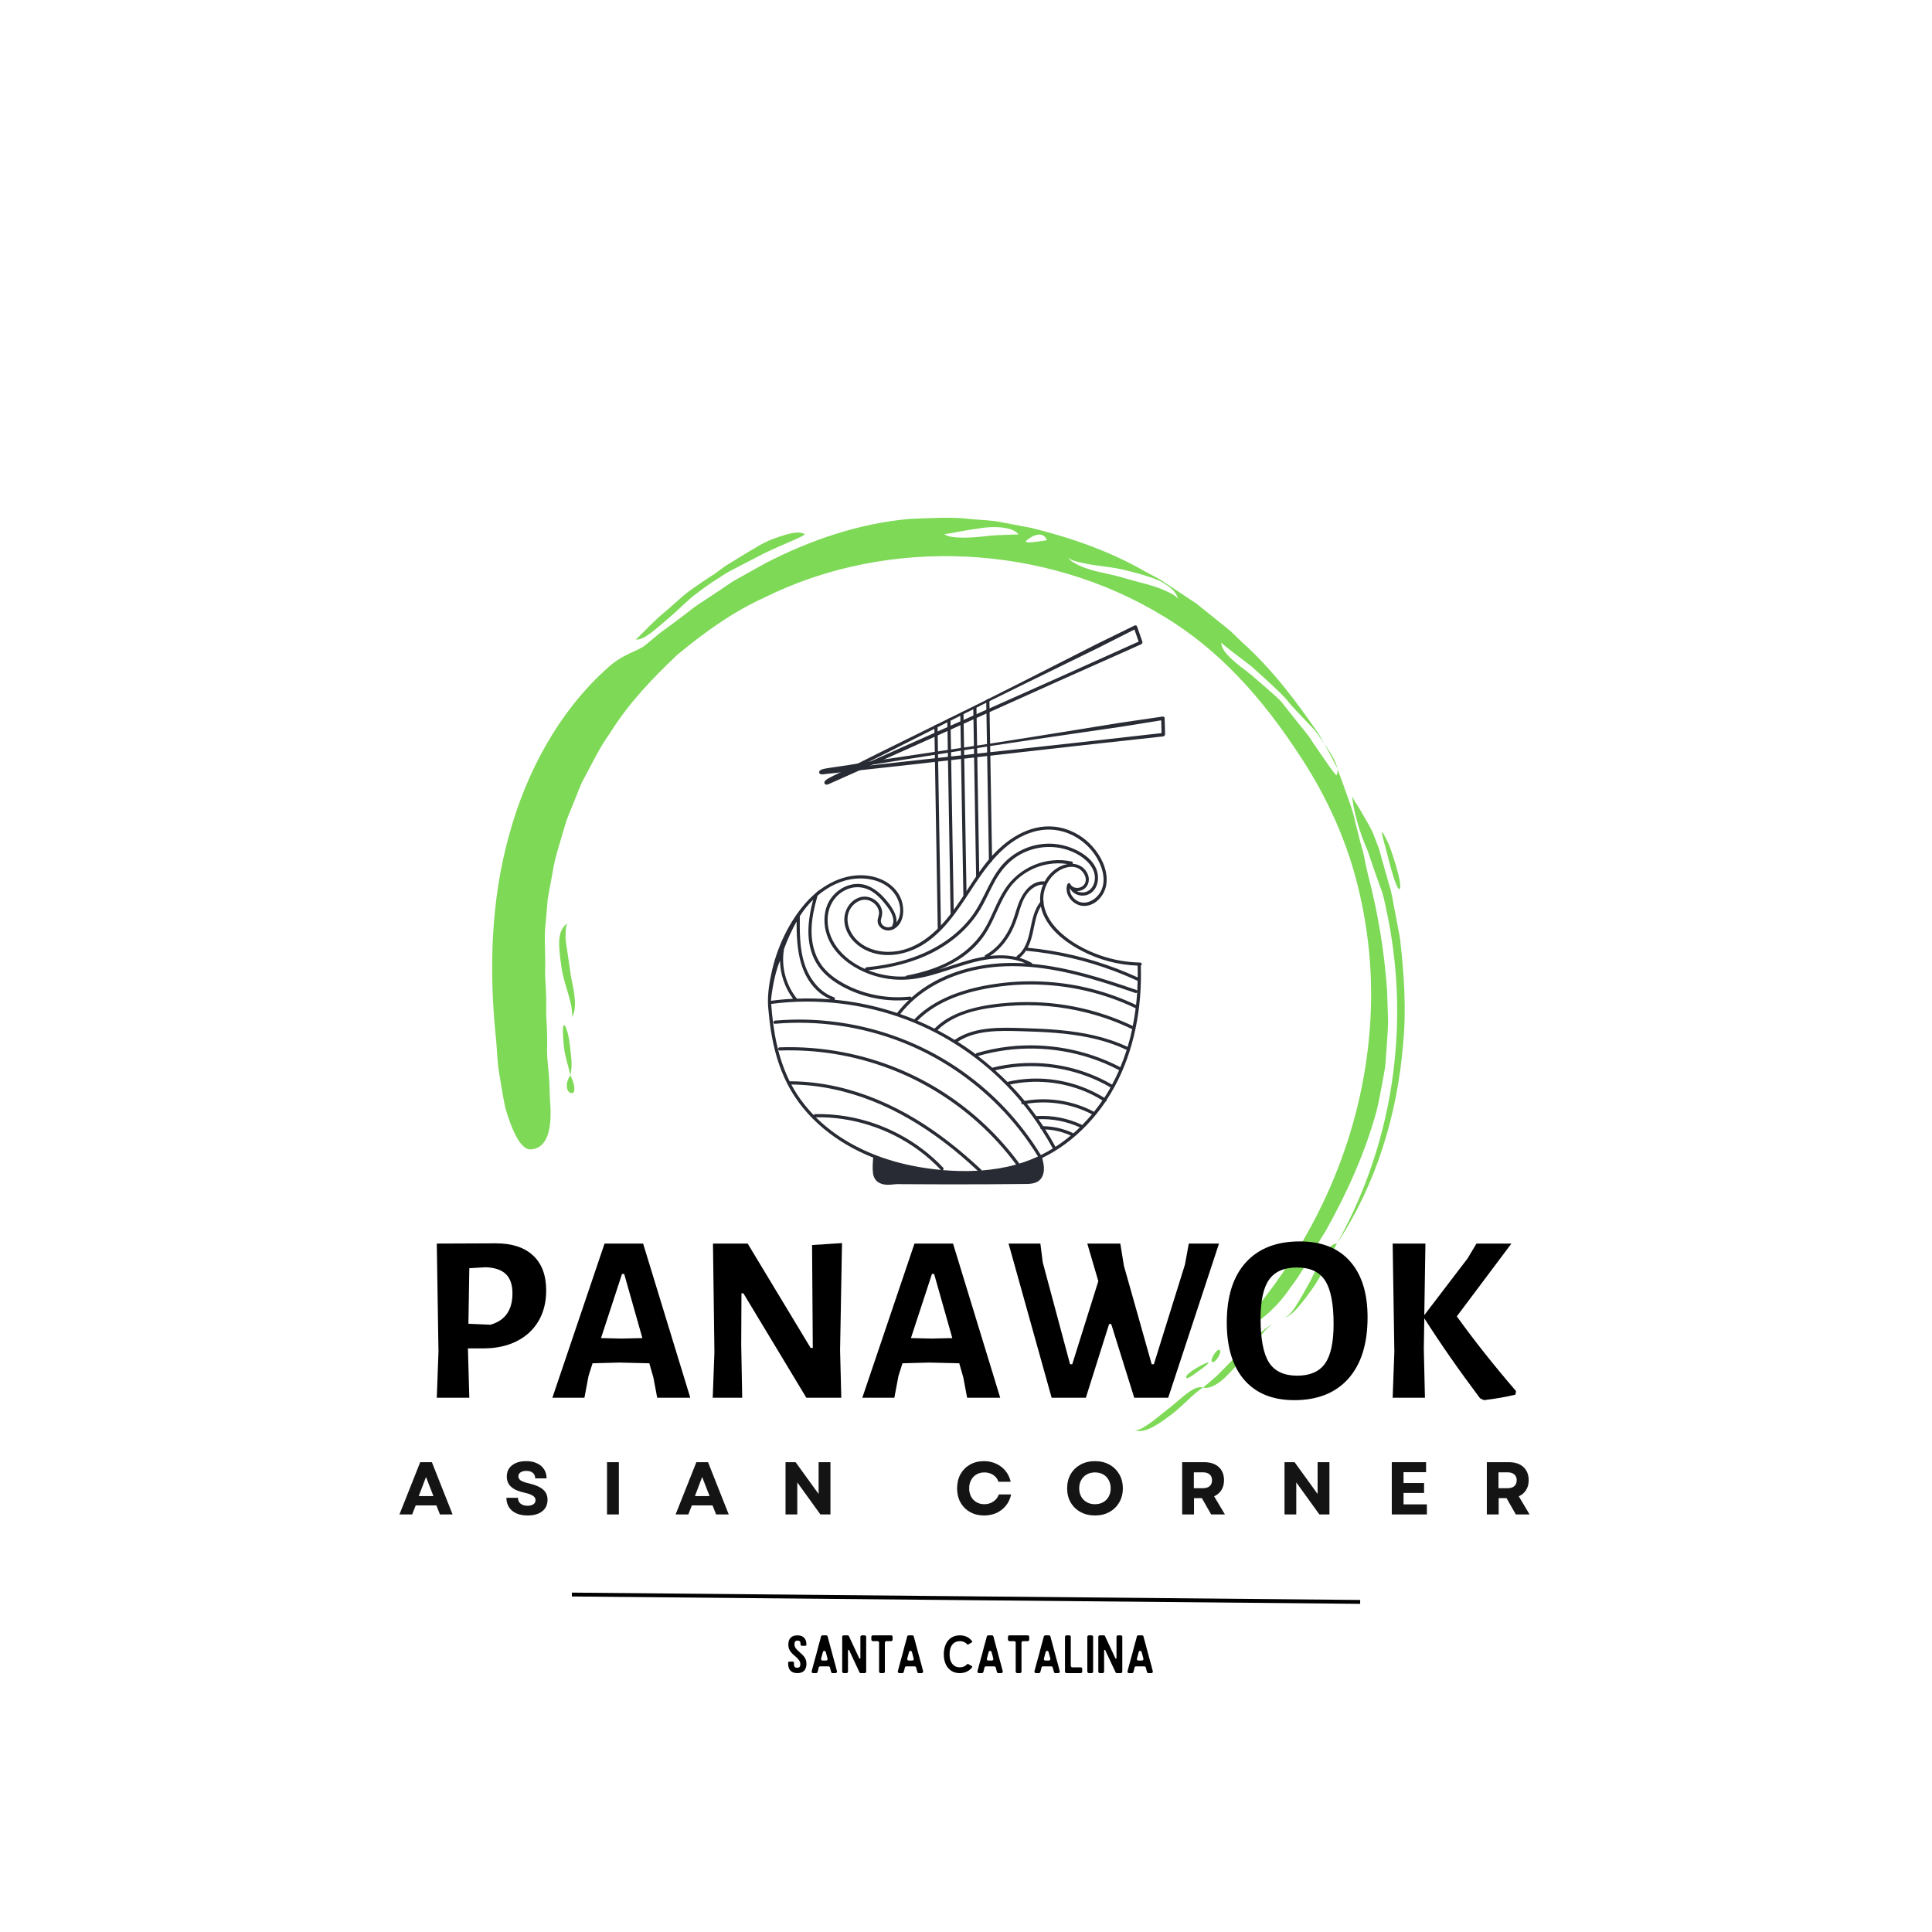 <svg xmlns="http://www.w3.org/2000/svg" xmlns:xlink="http://www.w3.org/1999/xlink" width="500" zoomAndPan="magnify" viewBox="0 0 375 375" height="500" preserveAspectRatio="xMidYMid meet" version="1.0"><defs><g/><clipPath id="c5815265e0"><path d="M 160 121.305 L 222 121.305 L 222 153 L 160 153 Z M 160 121.305 " clip-rule="nonzero"/></clipPath><clipPath id="c736547a7b"><path d="M 158 139 L 226.094 139 L 226.094 151 L 158 151 Z M 158 139 " clip-rule="nonzero"/></clipPath><clipPath id="28a5060aaf"><path d="M 108 179 L 112 179 L 112 198 L 108 198 Z M 108 179 " clip-rule="nonzero"/></clipPath><clipPath id="ce10ef0579"><path d="M 311.418 183.062 L 205.109 310.23 L 63.559 191.895 L 169.867 64.727 Z M 311.418 183.062 " clip-rule="nonzero"/></clipPath><clipPath id="b4888a3d1a"><path d="M 311.418 183.062 L 205.109 310.23 L 63.559 191.895 L 169.867 64.727 Z M 311.418 183.062 " clip-rule="nonzero"/></clipPath><clipPath id="9edf6cb671"><path d="M 109 198 L 111 198 L 111 209 L 109 209 Z M 109 198 " clip-rule="nonzero"/></clipPath><clipPath id="5f97ace74b"><path d="M 311.418 183.062 L 205.109 310.23 L 63.559 191.895 L 169.867 64.727 Z M 311.418 183.062 " clip-rule="nonzero"/></clipPath><clipPath id="c27735237d"><path d="M 311.418 183.062 L 205.109 310.23 L 63.559 191.895 L 169.867 64.727 Z M 311.418 183.062 " clip-rule="nonzero"/></clipPath><clipPath id="7e8945d672"><path d="M 110 208 L 112 208 L 112 213 L 110 213 Z M 110 208 " clip-rule="nonzero"/></clipPath><clipPath id="f4d9bdc9f4"><path d="M 311.418 183.062 L 205.109 310.23 L 63.559 191.895 L 169.867 64.727 Z M 311.418 183.062 " clip-rule="nonzero"/></clipPath><clipPath id="2397f9b568"><path d="M 311.418 183.062 L 205.109 310.23 L 63.559 191.895 L 169.867 64.727 Z M 311.418 183.062 " clip-rule="nonzero"/></clipPath><clipPath id="c92448d711"><path d="M 95 100 L 270 100 L 270 259 L 95 259 Z M 95 100 " clip-rule="nonzero"/></clipPath><clipPath id="78be967ad1"><path d="M 311.418 183.062 L 205.109 310.23 L 63.559 191.895 L 169.867 64.727 Z M 311.418 183.062 " clip-rule="nonzero"/></clipPath><clipPath id="3d52e4b6b7"><path d="M 311.418 183.062 L 205.109 310.23 L 63.559 191.895 L 169.867 64.727 Z M 311.418 183.062 " clip-rule="nonzero"/></clipPath><clipPath id="3befa59d63"><path d="M 259 154 L 273 154 L 273 242 L 259 242 Z M 259 154 " clip-rule="nonzero"/></clipPath><clipPath id="bfe1f52987"><path d="M 311.418 183.062 L 205.109 310.23 L 63.559 191.895 L 169.867 64.727 Z M 311.418 183.062 " clip-rule="nonzero"/></clipPath><clipPath id="5b4d2f6367"><path d="M 311.418 183.062 L 205.109 310.23 L 63.559 191.895 L 169.867 64.727 Z M 311.418 183.062 " clip-rule="nonzero"/></clipPath><clipPath id="a0f690ce42"><path d="M 268 161 L 272 161 L 272 173 L 268 173 Z M 268 161 " clip-rule="nonzero"/></clipPath><clipPath id="3bcea3c7a5"><path d="M 311.418 183.062 L 205.109 310.23 L 63.559 191.895 L 169.867 64.727 Z M 311.418 183.062 " clip-rule="nonzero"/></clipPath><clipPath id="198bb16e93"><path d="M 311.418 183.062 L 205.109 310.23 L 63.559 191.895 L 169.867 64.727 Z M 311.418 183.062 " clip-rule="nonzero"/></clipPath><clipPath id="3dfa30fa35"><path d="M 228 268 L 229 268 L 229 269 L 228 269 Z M 228 268 " clip-rule="nonzero"/></clipPath><clipPath id="3a6fcee20d"><path d="M 311.418 183.062 L 205.109 310.23 L 63.559 191.895 L 169.867 64.727 Z M 311.418 183.062 " clip-rule="nonzero"/></clipPath><clipPath id="46ac242286"><path d="M 311.418 183.062 L 205.109 310.23 L 63.559 191.895 L 169.867 64.727 Z M 311.418 183.062 " clip-rule="nonzero"/></clipPath><clipPath id="5a1275f729"><path d="M 230 264 L 235 264 L 235 268 L 230 268 Z M 230 264 " clip-rule="nonzero"/></clipPath><clipPath id="c2d6b51ef4"><path d="M 311.418 183.062 L 205.109 310.23 L 63.559 191.895 L 169.867 64.727 Z M 311.418 183.062 " clip-rule="nonzero"/></clipPath><clipPath id="6207401ad8"><path d="M 311.418 183.062 L 205.109 310.23 L 63.559 191.895 L 169.867 64.727 Z M 311.418 183.062 " clip-rule="nonzero"/></clipPath><clipPath id="70ffde5859"><path d="M 235 262 L 237 262 L 237 265 L 235 265 Z M 235 262 " clip-rule="nonzero"/></clipPath><clipPath id="c193d98af7"><path d="M 311.418 183.062 L 205.109 310.23 L 63.559 191.895 L 169.867 64.727 Z M 311.418 183.062 " clip-rule="nonzero"/></clipPath><clipPath id="e4db68ffa8"><path d="M 311.418 183.062 L 205.109 310.23 L 63.559 191.895 L 169.867 64.727 Z M 311.418 183.062 " clip-rule="nonzero"/></clipPath><clipPath id="e1eae122c2"><path d="M 123 103 L 157 103 L 157 125 L 123 125 Z M 123 103 " clip-rule="nonzero"/></clipPath><clipPath id="2586c75dfe"><path d="M 311.418 183.062 L 205.109 310.23 L 63.559 191.895 L 169.867 64.727 Z M 311.418 183.062 " clip-rule="nonzero"/></clipPath><clipPath id="046c4979a2"><path d="M 311.418 183.062 L 205.109 310.23 L 63.559 191.895 L 169.867 64.727 Z M 311.418 183.062 " clip-rule="nonzero"/></clipPath><clipPath id="1a2180afe2"><path d="M 249 241 L 260 241 L 260 256 L 249 256 Z M 249 241 " clip-rule="nonzero"/></clipPath><clipPath id="bbedb1ce07"><path d="M 311.418 183.062 L 205.109 310.23 L 63.559 191.895 L 169.867 64.727 Z M 311.418 183.062 " clip-rule="nonzero"/></clipPath><clipPath id="8d3d018e96"><path d="M 311.418 183.062 L 205.109 310.23 L 63.559 191.895 L 169.867 64.727 Z M 311.418 183.062 " clip-rule="nonzero"/></clipPath><clipPath id="0674062462"><path d="M 233 256 L 248 256 L 248 270 L 233 270 Z M 233 256 " clip-rule="nonzero"/></clipPath><clipPath id="4fc5f0548b"><path d="M 311.418 183.062 L 205.109 310.23 L 63.559 191.895 L 169.867 64.727 Z M 311.418 183.062 " clip-rule="nonzero"/></clipPath><clipPath id="0d8665dec5"><path d="M 311.418 183.062 L 205.109 310.23 L 63.559 191.895 L 169.867 64.727 Z M 311.418 183.062 " clip-rule="nonzero"/></clipPath><clipPath id="e1c6b2ab53"><path d="M 220 269 L 234 269 L 234 278 L 220 278 Z M 220 269 " clip-rule="nonzero"/></clipPath><clipPath id="6db5304604"><path d="M 311.418 183.062 L 205.109 310.23 L 63.559 191.895 L 169.867 64.727 Z M 311.418 183.062 " clip-rule="nonzero"/></clipPath><clipPath id="edcd89793b"><path d="M 311.418 183.062 L 205.109 310.23 L 63.559 191.895 L 169.867 64.727 Z M 311.418 183.062 " clip-rule="nonzero"/></clipPath></defs><path fill="#292b34" d="M 221.305 186.832 C 218.176 186.77 215.168 186.145 212.277 184.957 C 209.594 183.852 206.957 182.285 204.984 180.137 C 203.719 178.754 202.758 177.043 202.547 175.219 C 202.605 175.105 202.598 175 202.523 174.895 C 202.469 174.137 202.551 173.395 202.77 172.668 C 203.164 171.352 203.984 170.145 205.082 169.316 C 206.207 168.469 207.828 167.898 209.195 168.496 C 210.312 168.98 211.305 170.656 210.395 171.758 C 209.875 172.391 208.805 172.535 208.156 172.07 C 208.117 172.004 208.062 171.961 207.992 171.934 C 207.887 171.828 207.801 171.703 207.742 171.566 C 207.625 171.297 207.254 171.418 207.176 171.641 C 206.473 173.594 208.227 175.691 210.184 175.832 C 212.422 175.992 214.289 173.996 214.688 171.926 C 215.164 169.445 214.086 166.879 212.578 164.945 C 211.156 163.125 209.355 161.816 207.18 161.027 C 204.961 160.23 202.547 160.211 200.293 160.891 C 197.938 161.602 195.82 162.98 194.023 164.641 C 190.051 168.301 187.715 173.289 184.441 177.512 C 181.492 181.312 177.477 184.762 172.406 184.754 C 170.152 184.75 167.852 184.02 166.242 182.387 C 164.555 180.672 163.734 177.816 165.461 175.832 C 166.184 175.004 167.305 174.434 168.422 174.699 C 169.484 174.949 170.457 175.863 170.605 176.973 C 170.691 177.59 170.371 178.113 170.344 178.715 C 170.32 179.18 170.523 179.629 170.848 179.957 C 171.555 180.688 172.672 180.797 173.543 180.301 C 175.582 179.137 175.645 176.211 174.816 174.301 C 173.848 172.062 171.676 170.648 169.352 170.133 C 167.695 169.766 165.969 169.816 164.324 170.219 C 163.27 170.48 162.262 170.859 161.301 171.363 C 160.816 171.613 160.348 171.887 159.891 172.188 C 159.664 172.336 159.441 172.492 159.219 172.652 C 159.023 172.793 158.812 172.895 158.633 173.062 C 158.035 173.629 157.406 174.152 156.84 174.754 C 153.234 178.598 150.695 184.074 149.688 189.129 C 149.578 189.672 148.844 192.801 149.113 195.621 C 149.254 197.082 149.395 198.547 149.621 200 C 150.184 203.57 151.156 207.094 152.797 210.324 C 156.234 217.102 162.508 221.941 169.484 224.691 C 169.41 225.68 169.324 226.68 169.445 227.664 C 169.543 228.461 169.887 229.156 170.605 229.559 C 171.711 230.176 172.902 229.922 174.09 229.836 C 174.289 229.848 174.492 229.844 174.688 229.844 C 177.426 229.863 180.164 229.875 182.906 229.879 C 188.352 229.887 193.801 229.879 199.246 229.809 C 200.418 229.793 201.617 229.605 202.238 228.488 C 202.887 227.32 202.602 225.977 202.293 224.754 C 203.863 223.992 205.348 223.094 206.754 222.062 C 209.727 219.867 212.297 217.152 214.395 214.113 C 214.453 214.023 214.508 213.934 214.57 213.844 C 214.711 213.805 214.805 213.652 214.793 213.504 C 219.25 206.742 221.238 198.605 221.441 190.566 C 221.469 189.52 221.461 188.473 221.43 187.426 C 221.695 187.316 221.652 186.84 221.305 186.832 Z M 203.789 169.66 C 203.391 170.098 203.047 170.578 202.766 171.098 C 202.723 171.078 202.68 171.066 202.633 171.066 C 200.004 170.969 198.387 173.414 197.605 175.609 C 197.145 176.898 196.824 178.234 196.281 179.496 C 195.793 180.617 195.18 181.695 194.422 182.656 C 193.555 183.75 192.508 184.68 191.289 185.359 C 191.152 185.43 191.105 185.535 191.152 185.684 C 190.008 185.871 188.879 186.125 187.77 186.453 C 185.918 186.988 184.082 187.641 182.234 188.211 C 185.535 186.887 188.543 184.926 190.715 182.016 C 192.355 179.824 193.262 177.219 194.496 174.797 C 195.109 173.594 195.805 172.418 196.711 171.41 C 197.566 170.465 198.551 169.684 199.664 169.07 C 201.945 167.801 204.637 167.301 207.215 167.711 C 205.898 167.93 204.684 168.688 203.789 169.66 Z M 201.902 175.074 C 200.707 176.625 200.348 178.578 199.961 180.461 C 199.578 182.301 199.027 184.359 197.422 185.516 C 197.34 185.574 197.297 185.656 197.293 185.758 C 195.629 185.375 193.891 185.352 192.168 185.543 C 193.953 184.391 195.344 182.711 196.324 180.832 C 196.898 179.734 197.312 178.578 197.676 177.398 C 198.074 176.109 198.453 174.773 199.23 173.652 C 199.973 172.574 201.137 171.707 202.48 171.691 C 202.191 172.348 202.004 173.031 201.918 173.742 C 201.871 174.184 201.863 174.629 201.902 175.074 Z M 209.969 172.785 C 211.164 172.316 211.605 171.008 211.191 169.832 C 210.734 168.531 209.539 167.738 208.199 167.656 C 208.285 167.496 208.25 167.273 208.023 167.223 C 203.008 166.121 197.758 168.379 194.992 172.668 C 193.492 174.996 192.629 177.66 191.254 180.059 C 189.867 182.48 187.863 184.438 185.504 185.902 C 182.609 187.703 179.312 188.719 175.988 189.359 C 175.887 189.375 175.82 189.43 175.785 189.527 C 175.199 189.559 174.609 189.562 174.023 189.531 C 172.121 189.426 170.285 189.027 168.512 188.328 C 172.957 187.867 177.379 186.812 181.348 184.711 C 184.945 182.809 188.145 180.043 190.25 176.531 C 191.352 174.699 192.156 172.715 193.207 170.859 C 194.246 169.027 195.57 167.414 197.344 166.258 C 201.008 163.871 205.828 163.75 209.562 166.062 C 211.359 167.176 213.051 169.145 212.367 171.402 C 212.082 172.344 211.348 173.113 210.34 173.211 C 209.867 173.258 209.418 173.172 208.992 172.953 C 209.328 172.965 209.656 172.906 209.969 172.785 Z M 173.227 179.555 C 173.195 179.621 173.188 179.691 173.207 179.762 C 172.738 180.023 172.195 180.094 171.648 179.797 C 171.176 179.535 170.883 179.07 170.992 178.523 C 171.102 177.977 171.293 177.504 171.223 176.934 C 170.973 174.863 168.656 173.52 166.727 174.219 C 164.699 174.953 163.625 177.16 163.934 179.227 C 164.266 181.469 165.922 183.344 167.898 184.344 C 171.922 186.379 176.754 185.207 180.227 182.633 C 184.246 179.664 186.77 175.27 189.5 171.191 C 192.25 167.086 195.629 162.891 200.578 161.453 C 202.797 160.805 205.129 160.883 207.285 161.727 C 209.363 162.535 211.199 164 212.469 165.832 C 213.828 167.797 214.852 170.625 213.711 172.922 C 212.77 174.824 210.25 176.109 208.496 174.41 C 207.961 173.891 207.625 173.195 207.648 172.473 C 207.676 172.5 207.711 172.52 207.746 172.547 C 208.492 173.832 210.305 174.215 211.578 173.441 C 213.242 172.434 213.457 170.125 212.711 168.492 C 211.824 166.562 209.816 165.297 207.906 164.559 C 205.707 163.719 203.457 163.535 201.152 164.012 C 199.082 164.445 197.137 165.445 195.555 166.844 C 193.875 168.336 192.754 170.285 191.762 172.273 C 190.738 174.324 189.773 176.398 188.344 178.207 C 186.984 179.926 185.348 181.422 183.539 182.66 C 179.555 185.402 174.844 186.867 170.086 187.527 C 169.461 187.613 168.832 187.684 168.203 187.746 C 168.012 187.766 167.914 187.922 167.91 188.074 C 165.766 187.129 163.832 185.73 162.453 183.871 C 161.176 182.145 160.469 180.012 160.672 177.852 C 160.863 175.805 161.969 173.953 163.77 172.93 C 165.543 171.918 167.594 171.969 169.312 173.07 C 170.18 173.629 170.914 174.375 171.57 175.168 C 172.25 175.992 172.969 176.906 173.281 177.945 C 173.441 178.48 173.469 179.039 173.227 179.555 Z M 158.684 173.852 C 160.77 172.07 163.281 170.805 166.012 170.551 C 168.344 170.328 170.879 170.844 172.684 172.414 C 174.383 173.895 175.395 176.594 174.23 178.703 C 174.16 178.828 174.078 178.949 173.992 179.062 C 174.086 178.293 173.844 177.52 173.469 176.809 C 172.961 175.855 172.25 174.965 171.523 174.172 C 170.117 172.637 168.23 171.41 166.07 171.578 C 164.125 171.73 162.32 172.852 161.223 174.453 C 159.969 176.285 159.762 178.684 160.297 180.801 C 161.418 185.238 165.656 188.176 169.832 189.426 C 172.199 190.129 174.609 190.336 177.062 190.043 C 179.582 189.738 182.004 188.961 184.406 188.168 C 188.801 186.715 193.707 185.078 198.301 186.68 C 198.559 186.77 198.809 186.875 199.055 186.984 C 193.004 186.602 186.785 187.582 181.41 190.484 C 179.789 191.359 178.289 192.406 176.914 193.633 C 176.883 193.516 176.793 193.426 176.633 193.441 C 172.266 193.906 167.781 193.066 163.906 190.984 C 162.125 190.027 160.43 188.777 159.289 187.082 C 158.078 185.289 157.566 183.117 157.523 180.977 C 157.477 178.551 158.02 176.172 158.684 173.852 Z M 155.242 177.832 C 155.98 176.664 156.844 175.598 157.828 174.629 C 156.789 178.609 156.262 182.938 158.309 186.672 C 159.324 188.516 160.938 189.938 162.719 191.023 C 164.629 192.184 166.742 193.027 168.91 193.551 C 171.387 194.148 173.891 194.324 176.422 194.082 C 175.59 194.867 174.824 195.715 174.125 196.621 C 171.023 195.582 167.852 194.832 164.617 194.359 C 163.75 194.234 162.883 194.137 162.016 194.055 C 162.109 193.898 162.082 193.648 161.855 193.566 C 159.809 192.848 158.223 191.254 157.164 189.395 C 155.941 187.242 155.477 184.773 155.316 182.328 C 155.219 180.832 155.23 179.332 155.242 177.832 Z M 152.156 184.246 C 152.859 182.352 153.68 180.52 154.617 178.863 C 154.613 183.598 154.953 188.746 158.559 192.215 C 159.34 192.969 160.234 193.559 161.238 193.977 C 159.059 193.801 156.875 193.754 154.688 193.84 C 152.547 191.207 151.602 187.664 152.16 184.316 C 152.16 184.293 152.16 184.27 152.156 184.246 Z M 151.402 186.477 C 151.426 187.809 151.656 189.105 152.09 190.367 C 152.52 191.629 153.133 192.793 153.93 193.863 C 152.934 193.914 151.938 193.984 150.945 194.094 C 150.512 194.141 150.078 194.195 149.645 194.254 C 149.637 194.082 150.09 189.512 151.402 186.477 Z M 173.707 225.461 C 173.332 225.355 172.957 225.238 172.582 225.121 C 172.539 225.094 172.492 225.082 172.441 225.082 C 167.207 223.438 162.234 220.719 158.348 216.863 C 165.398 216.742 172.41 218.996 178.121 223.121 C 179.746 224.297 181.25 225.617 182.625 227.074 C 182.629 227.078 182.629 227.078 182.633 227.082 C 179.617 226.805 176.617 226.273 173.707 225.461 Z M 186.23 227.293 C 185.152 227.266 184.07 227.207 182.992 227.117 C 183.141 227.02 183.223 226.805 183.062 226.637 C 178.105 221.391 171.391 217.863 164.27 216.684 C 162.277 216.352 160.27 216.207 158.25 216.246 C 158.094 216.242 158 216.32 157.969 216.477 C 156.73 215.207 155.629 213.828 154.664 212.34 C 154.277 211.738 153.922 211.125 153.59 210.5 C 158.973 210.551 164.293 211.719 169.293 213.691 C 174.242 215.645 178.855 218.395 183.102 221.594 C 185.426 223.348 187.641 225.242 189.766 227.234 C 188.586 227.301 187.41 227.32 186.23 227.293 Z M 202.031 224.199 C 198.07 217.738 193 212.316 186.816 207.938 C 180.203 203.254 172.555 200.102 164.57 198.715 C 159.879 197.898 155.16 197.691 150.418 198.098 C 150.023 198.133 150.02 198.75 150.418 198.715 C 158.723 198 167.16 199.211 174.926 202.23 C 182.07 205.008 188.574 209.344 193.941 214.809 C 196.816 217.746 199.328 220.965 201.477 224.469 C 200.605 224.879 199.715 225.238 198.801 225.551 C 198.488 225.66 198.172 225.75 197.855 225.844 C 193.867 220.434 189.059 215.887 183.43 212.211 C 177.449 208.309 170.711 205.602 163.699 204.254 C 159.613 203.469 155.496 203.145 151.34 203.285 C 150.941 203.297 150.941 203.914 151.34 203.902 C 158.695 203.66 165.812 204.84 172.695 207.445 C 179.027 209.844 184.891 213.449 189.918 217.984 C 192.621 220.426 195.059 223.113 197.23 226.039 C 195.035 226.652 192.777 227.02 190.504 227.188 C 190.5 227.109 190.473 227.043 190.414 226.992 C 186.512 223.32 182.297 219.957 177.703 217.191 C 173.004 214.363 167.902 212.168 162.551 210.945 C 159.539 210.262 156.453 209.887 153.363 209.875 C 153.332 209.879 153.305 209.883 153.277 209.891 C 150.961 205.25 150.059 200.062 149.688 194.863 C 158.57 193.688 167.723 194.785 176.094 197.973 C 183.832 200.922 190.816 205.715 196.426 211.793 C 197.055 212.477 197.66 213.18 198.254 213.891 C 198.152 214.086 198.316 214.41 198.609 214.352 L 198.637 214.348 C 199.809 215.793 200.898 217.293 201.914 218.848 C 201.898 218.992 201.969 219.141 202.125 219.184 C 202.91 220.402 203.66 221.645 204.344 222.926 C 203.594 223.387 202.82 223.809 202.031 224.199 Z M 204.871 222.602 C 204.254 221.445 203.582 220.32 202.879 219.219 C 204.605 219.297 206.254 219.695 207.828 220.406 C 206.887 221.199 205.902 221.93 204.871 222.598 Z M 208.34 219.977 C 208.324 219.961 208.309 219.945 208.289 219.938 C 206.445 219.074 204.508 218.625 202.477 218.59 C 202.176 218.133 201.871 217.68 201.559 217.234 C 204.324 217.133 207.082 217.668 209.598 218.82 C 209.191 219.219 208.77 219.602 208.34 219.977 Z M 210.039 218.379 C 210.012 218.344 209.973 218.316 209.934 218.297 C 207.18 217.027 204.293 216.469 201.266 216.621 C 201.227 216.625 201.188 216.633 201.152 216.652 C 200.562 215.828 199.961 215.02 199.328 214.23 C 203.598 213.551 208.051 214.262 211.895 216.254 C 211.914 216.262 211.938 216.27 211.961 216.273 C 211.352 217.004 210.707 217.703 210.039 218.379 Z M 212.32 215.828 C 212.293 215.781 212.254 215.746 212.207 215.723 C 208.125 213.605 203.41 212.891 198.887 213.68 C 198.562 213.285 198.23 212.895 197.891 212.504 C 197.293 211.82 196.672 211.156 196.039 210.508 C 200.879 209.465 206 209.953 210.574 211.836 C 211.758 212.328 212.898 212.914 213.988 213.59 C 213.465 214.359 212.902 215.102 212.32 215.828 Z M 215.34 211.465 C 215.023 212.012 214.691 212.551 214.344 213.082 C 210.098 210.461 205.066 209.156 200.082 209.367 C 198.625 209.43 197.188 209.617 195.766 209.934 C 195.691 209.945 195.637 209.984 195.594 210.047 C 194.805 209.258 193.996 208.492 193.16 207.75 C 199 206.371 205.215 206.773 210.844 208.844 C 212.48 209.449 214.051 210.188 215.559 211.066 C 215.484 211.195 215.418 211.332 215.34 211.465 Z M 215.852 210.523 C 210.438 207.379 204.074 205.938 197.832 206.402 C 196.066 206.531 194.32 206.812 192.602 207.242 C 192.598 207.242 192.594 207.246 192.594 207.246 C 191.691 206.465 190.777 205.699 189.828 204.973 C 196.887 202.918 204.52 203.062 211.512 205.316 C 213.484 205.953 215.391 206.754 217.227 207.723 C 216.812 208.672 216.348 209.602 215.852 210.52 Z M 217.457 207.148 C 210.844 203.688 203.191 202.289 195.777 203.145 C 193.684 203.387 191.629 203.805 189.605 204.395 C 189.48 204.426 189.41 204.508 189.398 204.637 C 189.219 204.504 189.047 204.359 188.867 204.227 C 187.895 203.516 186.895 202.844 185.879 202.203 C 189.453 199.906 193.93 200.043 198.02 200.152 C 202.535 200.277 207.082 200.473 211.512 201.414 C 213.98 201.938 216.398 202.695 218.676 203.785 C 218.68 203.789 218.684 203.785 218.691 203.789 C 218.332 204.926 217.914 206.043 217.457 207.145 Z M 218.871 203.203 C 214.73 201.246 210.215 200.359 205.68 199.938 C 203.359 199.723 201.035 199.625 198.707 199.555 C 196.516 199.492 194.312 199.41 192.125 199.621 C 189.746 199.848 187.383 200.438 185.379 201.785 C 185.355 201.805 185.336 201.824 185.316 201.852 C 184.223 201.18 183.105 200.543 181.965 199.949 C 185.473 196.535 190.809 195.656 195.496 195.27 C 200.801 194.84 206.027 195.289 211.18 196.625 C 214.082 197.371 216.887 198.395 219.59 199.684 C 219.645 199.711 219.703 199.719 219.762 199.711 C 219.516 200.887 219.215 202.051 218.871 203.203 Z M 219.871 199.137 C 216.191 197.387 212.352 196.125 208.348 195.355 C 204.348 194.586 200.312 194.336 196.246 194.598 C 193.66 194.766 191.051 195.109 188.543 195.789 C 185.906 196.508 183.348 197.676 181.398 199.633 C 181.391 199.637 181.391 199.645 181.383 199.652 C 180.301 199.105 179.199 198.59 178.078 198.117 C 182.055 194.125 187.742 192.414 193.18 191.598 C 199.07 190.711 205.141 190.984 210.934 192.352 C 214.211 193.121 217.371 194.234 220.406 195.691 C 220.414 195.695 220.422 195.695 220.434 195.699 C 220.289 196.852 220.098 197.996 219.871 199.137 Z M 220.512 195.062 C 215.008 192.461 209.219 190.961 203.145 190.57 C 200.102 190.371 197.066 190.469 194.043 190.859 C 191.164 191.23 188.297 191.832 185.566 192.828 C 182.598 193.914 179.789 195.488 177.559 197.758 C 177.527 197.789 177.504 197.828 177.484 197.867 C 176.582 197.5 175.664 197.152 174.738 196.828 C 178.25 192.324 183.535 189.566 189.039 188.324 C 195.555 186.855 202.301 187.59 208.73 189.168 C 212.676 190.137 216.535 191.414 220.379 192.734 C 220.551 192.793 220.676 192.695 220.727 192.562 C 220.676 193.398 220.602 194.23 220.512 195.062 Z M 220.742 192.363 C 220.719 192.25 220.652 192.176 220.543 192.137 C 213.984 189.887 207.293 187.727 200.359 187.09 C 200.348 186.996 200.297 186.926 200.215 186.879 C 199.469 186.457 198.688 186.152 197.891 185.922 C 198.395 185.531 198.797 185.055 199.133 184.535 C 204.93 185.074 210.555 186.355 216.012 188.383 C 217.57 188.961 219.105 189.598 220.617 190.297 C 220.68 190.324 220.746 190.332 220.816 190.312 C 220.801 190.996 220.781 191.68 220.742 192.359 Z M 204.062 184.555 C 202.539 184.301 201.008 184.105 199.473 183.957 C 199.922 183.098 200.215 182.145 200.434 181.195 C 200.836 179.434 201.055 177.508 202.027 175.953 C 202.191 176.727 202.453 177.461 202.824 178.16 C 204.316 181.02 207.109 183.059 209.906 184.527 C 213.324 186.312 216.961 187.281 220.812 187.426 C 220.836 188.191 220.84 188.953 220.832 189.719 C 215.496 187.273 209.852 185.523 204.059 184.555 Z M 204.062 184.555 " fill-opacity="1" fill-rule="nonzero"/><path fill="#292b34" d="M 181.836 169.383 L 182.023 180.609 C 182.066 180.578 182.113 180.551 182.152 180.52 L 182.164 180.508 L 182.168 180.508 L 182.172 180.504 L 182.191 180.488 L 182.234 180.453 C 182.266 180.43 182.293 180.406 182.324 180.383 C 182.379 180.336 182.438 180.289 182.496 180.238 C 182.543 180.199 182.59 180.156 182.637 180.117 C 182.523 173.348 182.406 166.578 182.293 159.812 C 182.184 153.402 182.078 146.988 181.969 140.578 C 181.805 140.652 181.641 140.73 181.473 140.797 C 181.434 140.812 181.395 140.828 181.355 140.84 C 181.395 143.051 181.43 145.258 181.469 147.465 Z M 181.836 169.383 " fill-opacity="1" fill-rule="nonzero"/><path fill="#292b34" d="M 184.52 178.02 C 184.719 177.801 184.918 177.586 185.109 177.355 C 185.113 177.348 185.121 177.34 185.125 177.332 L 184.82 159.172 C 184.707 152.547 184.598 145.922 184.484 139.297 C 184.414 139.336 184.34 139.379 184.27 139.418 C 184.137 139.492 184.004 139.559 183.871 139.633 C 183.914 142.031 183.953 144.43 183.992 146.828 L 184.363 168.742 C 184.414 171.836 184.469 174.93 184.52 178.02 Z M 184.52 178.02 " fill-opacity="1" fill-rule="nonzero"/><path fill="#292b34" d="M 186.891 168.105 L 187.004 174.699 C 187.102 174.535 187.207 174.379 187.305 174.215 C 187.406 174.047 187.504 173.871 187.605 173.699 C 187.52 168.645 187.434 163.59 187.348 158.535 C 187.23 151.715 187.117 144.891 187.004 138.07 C 186.949 138.102 186.898 138.137 186.844 138.168 C 186.734 138.238 186.621 138.305 186.504 138.371 L 186.391 138.438 C 186.434 141.02 186.477 143.602 186.523 146.188 Z M 186.891 168.105 " fill-opacity="1" fill-rule="nonzero"/><path fill="#292b34" d="M 189.477 170.809 C 189.523 170.738 189.566 170.664 189.613 170.594 C 189.707 170.457 189.805 170.316 189.898 170.176 C 189.961 170.086 190.02 169.992 190.078 169.902 C 190.012 165.902 189.941 161.898 189.875 157.898 C 189.758 150.879 189.641 143.859 189.52 136.836 C 189.461 136.883 189.406 136.934 189.348 136.98 C 189.23 137.062 189.113 137.141 188.984 137.203 C 188.965 137.215 188.953 137.211 188.941 137.191 C 188.934 137.176 188.934 137.16 188.953 137.152 C 188.977 137.137 189 137.125 189.02 137.113 C 188.984 137.129 188.949 137.148 188.914 137.164 L 188.906 137.168 C 188.953 139.961 189.004 142.758 189.051 145.551 L 189.418 167.465 Z M 189.477 170.809 " fill-opacity="1" fill-rule="nonzero"/><path fill="#292b34" d="M 191.945 166.828 L 191.961 167.645 C 192.113 167.523 192.266 167.395 192.418 167.266 C 192.469 167.219 192.52 167.176 192.57 167.129 C 192.516 163.84 192.457 160.551 192.402 157.258 C 192.281 150.016 192.16 142.77 192.035 135.527 C 191.949 135.57 191.867 135.617 191.785 135.668 C 191.688 135.727 191.59 135.789 191.496 135.855 C 191.473 135.871 191.449 135.891 191.426 135.906 L 191.578 144.91 Z M 191.945 166.828 " fill-opacity="1" fill-rule="nonzero"/><g clip-path="url(#c5815265e0)"><path fill="#292b34" d="M 160.051 151.715 C 160.117 151.57 160.219 151.488 160.305 151.406 C 160.383 151.348 160.465 151.277 160.547 151.23 C 160.703 151.125 160.863 151.035 161.023 150.949 L 161.977 150.469 C 162.605 150.152 163.234 149.84 163.867 149.539 C 165.137 148.945 166.355 148.273 167.609 147.641 C 170.105 146.371 172.629 145.16 175.137 143.914 L 190.203 136.484 C 195.211 133.98 200.211 131.453 205.199 128.91 L 212.688 125.105 L 220.23 121.41 C 220.316 121.367 220.402 121.363 220.492 121.391 C 220.578 121.422 220.645 121.477 220.688 121.562 C 220.691 121.574 220.699 121.586 220.703 121.602 L 221.418 123.648 L 221.598 124.16 L 221.645 124.289 C 221.66 124.34 221.66 124.336 221.688 124.402 C 221.723 124.48 221.742 124.562 221.746 124.648 C 221.746 124.699 221.738 124.746 221.727 124.789 C 221.707 124.852 221.676 124.902 221.633 124.949 C 221.594 124.988 221.555 125.023 221.508 125.051 L 220.453 125.52 L 220.48 125.512 L 205.453 132.203 L 190.453 138.945 L 175.449 145.688 L 167.938 149.035 L 164.184 150.707 L 162.305 151.547 L 161.363 151.965 L 160.887 152.18 C 160.789 152.219 160.691 152.254 160.594 152.277 C 160.52 152.285 160.488 152.32 160.289 152.281 C 160.266 152.273 160.242 152.266 160.223 152.254 C 160.18 152.234 160.141 152.203 160.109 152.168 C 160.051 152.109 160.02 152.035 160.012 151.953 C 160.004 151.902 160.008 151.852 160.023 151.805 C 160.031 151.773 160.039 151.742 160.051 151.715 Z M 160.672 151.988 C 160.676 151.98 160.68 151.969 160.684 151.957 C 160.688 151.93 160.688 151.902 160.684 151.871 C 160.676 151.812 160.652 151.758 160.609 151.711 C 160.586 151.684 160.559 151.664 160.523 151.648 C 160.512 151.641 160.5 151.637 160.484 151.629 C 160.371 151.613 160.426 151.625 160.438 151.617 C 160.504 151.598 160.566 151.578 160.629 151.551 L 161.086 151.34 L 162.023 150.922 L 163.898 150.078 L 167.652 148.395 L 175.152 145.023 L 190.176 138.332 L 205.203 131.641 L 220.207 124.895 L 220.23 124.887 L 221.156 124.473 C 221.148 124.477 221.145 124.48 221.137 124.488 C 221.137 124.484 221.078 124.562 221.078 124.59 C 221.07 124.613 221.07 124.641 221.07 124.664 C 221.074 124.711 221.07 124.68 221.059 124.652 L 221.004 124.512 L 220.961 124.383 L 220.062 121.824 L 220.535 122.016 L 213.043 125.812 L 205.492 129.5 C 200.457 131.949 195.434 134.422 190.414 136.906 L 175.41 144.461 C 172.906 145.719 170.418 147 167.902 148.23 C 166.645 148.836 165.375 149.453 164.094 150.016 C 163.461 150.312 162.824 150.598 162.211 150.922 C 161.906 151.082 161.609 151.258 161.32 151.449 C 161.18 151.547 161.043 151.641 160.914 151.742 C 160.848 151.789 160.805 151.844 160.746 151.891 C 160.715 151.934 160.68 151.973 160.672 151.988 Z M 160.672 151.988 " fill-opacity="1" fill-rule="nonzero"/></g><g clip-path="url(#c736547a7b)"><path fill="#292b34" d="M 159.113 149.594 C 159.219 149.477 159.34 149.434 159.445 149.379 C 159.543 149.344 159.641 149.305 159.73 149.285 C 159.914 149.234 160.094 149.195 160.27 149.164 L 161.324 148.996 C 162.023 148.887 162.719 148.781 163.41 148.688 C 164.801 148.508 166.164 148.242 167.551 148.02 C 170.316 147.574 173.09 147.188 175.859 146.766 L 192.473 144.285 C 198.008 143.426 203.539 142.543 209.062 141.641 L 217.355 140.301 L 225.668 139.082 C 225.762 139.066 225.844 139.09 225.918 139.145 C 225.996 139.199 226.039 139.273 226.055 139.363 C 226.055 139.379 226.059 139.395 226.059 139.406 L 226.117 141.574 L 226.129 142.117 L 226.133 142.254 C 226.133 142.309 226.137 142.305 226.141 142.375 C 226.148 142.461 226.145 142.547 226.121 142.629 C 226.109 142.676 226.086 142.719 226.059 142.758 C 226.023 142.809 225.977 142.852 225.922 142.883 C 225.875 142.906 225.824 142.926 225.773 142.938 L 224.625 143.066 L 224.652 143.062 L 208.305 144.855 L 175.617 148.551 L 167.441 149.445 L 163.352 149.898 L 161.309 150.121 L 160.289 150.234 L 159.766 150.293 C 159.664 150.301 159.562 150.301 159.457 150.297 C 159.383 150.281 159.344 150.305 159.168 150.207 C 159.148 150.191 159.129 150.18 159.109 150.16 C 159.078 150.129 159.051 150.09 159.031 150.047 C 158.996 149.969 158.984 149.891 159.004 149.809 C 159.012 149.762 159.031 149.715 159.059 149.672 C 159.074 149.645 159.094 149.621 159.113 149.594 Z M 159.621 150.047 C 159.629 150.039 159.633 150.031 159.641 150.02 C 159.652 149.996 159.66 149.969 159.668 149.938 C 159.68 149.879 159.672 149.82 159.645 149.766 C 159.633 149.73 159.609 149.703 159.582 149.676 C 159.574 149.668 159.562 149.656 159.551 149.648 C 159.449 149.598 159.5 149.625 159.508 149.621 C 159.578 149.625 159.645 149.621 159.711 149.617 L 160.211 149.559 L 161.234 149.441 L 163.277 149.211 L 167.363 148.746 L 175.535 147.824 L 191.883 146.031 L 208.234 144.238 L 224.578 142.395 L 224.609 142.395 L 225.617 142.281 C 225.609 142.281 225.602 142.285 225.594 142.289 C 225.594 142.285 225.516 142.344 225.508 142.371 C 225.492 142.391 225.48 142.414 225.473 142.438 C 225.465 142.484 225.473 142.453 225.469 142.422 L 225.457 142.273 L 225.453 142.137 L 225.441 141.594 L 225.383 139.426 L 225.773 139.754 L 217.48 141.082 L 209.168 142.293 C 203.625 143.094 198.082 143.91 192.547 144.75 L 175.949 147.371 C 173.184 147.801 170.422 148.266 167.652 148.668 C 166.27 148.863 164.871 149.066 163.48 149.211 C 162.785 149.297 162.094 149.379 161.41 149.5 C 161.07 149.559 160.734 149.637 160.402 149.73 C 160.238 149.777 160.078 149.828 159.93 149.887 C 159.848 149.91 159.793 149.945 159.723 149.977 C 159.676 150.008 159.633 150.035 159.621 150.047 Z M 159.621 150.047 " fill-opacity="1" fill-rule="nonzero"/></g><g clip-path="url(#28a5060aaf)"><g clip-path="url(#ce10ef0579)"><g clip-path="url(#b4888a3d1a)"><path fill="#7ed957" d="M 110.254 179.199 C 109.855 179.379 109.754 180.535 109.773 182.168 C 109.957 183.82 110.328 185.945 110.609 188.043 C 110.73 189.09 110.91 190.125 111.156 191.152 C 111.348 192.074 111.484 193.004 111.57 193.945 C 111.68 195.648 111.492 196.98 110.82 197.562 C 111.047 197.383 111.082 197.02 111.035 196.504 C 110.996 195.84 110.895 195.184 110.723 194.539 C 110.383 192.988 109.648 190.988 109.18 188.891 C 108.812 186.793 108.508 184.617 108.535 182.824 C 108.559 181.027 109.23 179.676 110.254 179.199 Z M 110.254 179.199 " fill-opacity="1" fill-rule="evenodd"/></g></g></g><g clip-path="url(#9edf6cb671)"><g clip-path="url(#5f97ace74b)"><g clip-path="url(#c27735237d)"><path fill="#7ed957" d="M 110.699 208.707 C 110.367 206.965 109.656 205.121 109.469 203.289 C 108.914 198.078 109.566 198.273 110.133 200.305 C 110.434 201.32 110.629 202.809 110.766 204.34 C 110.988 205.844 111.039 207.434 110.699 208.707 Z M 110.699 208.707 " fill-opacity="1" fill-rule="evenodd"/></g></g></g><g clip-path="url(#7e8945d672)"><g clip-path="url(#f4d9bdc9f4)"><g clip-path="url(#2397f9b568)"><path fill="#7ed957" d="M 110.699 208.707 C 111.371 210.066 111.535 210.973 111.469 211.527 C 111.457 212.062 111.156 212.254 110.82 212.156 C 110.09 211.992 109.488 210.555 110.699 208.707 Z M 110.699 208.707 " fill-opacity="1" fill-rule="evenodd"/></g></g></g><g clip-path="url(#c92448d711)"><g clip-path="url(#78be967ad1)"><g clip-path="url(#3d52e4b6b7)"><path fill="#7ed957" d="M 148.289 116.027 C 172.465 103.984 202.844 105.59 225.758 119.566 C 236.785 126.164 245.121 135.684 252.277 146.652 C 257.648 154.75 261.77 163.891 263.93 173.566 C 266.164 183.375 266.703 193.277 265.535 203.27 C 263.262 223.207 254.371 242.398 240.602 257.691 C 239.863 258.496 240.805 258.551 241.895 257.945 C 245.016 256.223 248.109 253.461 250.492 249.879 C 253.141 246.516 255.047 242.422 257.336 238.891 C 261.535 231.402 264.938 223.777 267.129 215.867 C 267.633 213.961 267.953 211.992 268.332 210.043 L 268.859 207.113 L 269.086 204.121 C 269.207 202.125 269.41 200.152 269.43 198.164 L 269.23 192.227 C 268.695 184.629 267.461 177.148 265.527 169.781 C 265.254 168.652 265.012 167.512 264.793 166.352 C 264.582 165.191 264.172 164.078 263.895 162.922 C 263.617 161.762 263.312 160.59 263.02 159.418 C 262.766 158.23 262.43 157.062 262.008 155.922 C 261.199 153.625 260.398 151.285 259.488 148.973 C 258.391 146.77 257.223 144.57 255.941 142.441 C 251.59 136.082 246.879 129.844 241.082 124.648 L 238.977 122.621 C 238.254 121.969 237.469 121.395 236.719 120.773 L 232.156 117.109 L 227.27 113.871 C 226.445 113.344 225.648 112.762 224.797 112.281 L 222.207 110.895 C 215.395 106.965 207.875 104.375 200.223 102.477 L 194.402 101.371 C 192.465 100.953 190.477 100.961 188.512 100.754 C 184.574 100.285 180.617 100.57 176.676 100.711 C 166.762 101.551 157.141 104.883 148.555 109.324 L 142.258 112.84 C 140.281 114.191 138.316 115.508 136.359 116.785 C 135.367 117.402 134.418 118.082 133.52 118.824 L 130.758 120.918 L 127.984 122.953 L 125.367 125.133 C 123.652 126.578 120.91 126.754 117.547 129.992 C 108.473 138.223 102.152 149.809 98.797 162.164 C 95.34 174.574 94.914 187.73 96.176 200.695 C 96.434 202.656 96.449 205.078 96.773 207.559 C 97.164 210.027 97.578 212.621 98.066 214.977 C 99.395 219.594 101.113 223.227 103.035 223.102 C 106.328 222.867 107.02 219.055 106.848 214.895 C 106.652 212.828 106.711 210.504 106.516 208.441 C 106.32 206.379 106.098 204.504 106.199 203.141 C 106.223 201.828 106.203 200.551 106.145 199.312 C 106.09 198.07 105.969 196.871 106.027 195.688 C 106.059 193.328 105.895 191.117 105.801 189.074 C 105.93 185 105.559 181.562 105.902 179.301 L 106.32 174.445 C 106.59 172.82 106.922 171.242 107.211 169.633 C 107.672 166.371 108.812 163.281 109.691 160.109 C 110.141 158.516 110.879 157.039 111.461 155.492 C 112.129 153.984 112.598 152.363 113.441 150.938 C 115.012 148.023 116.434 144.988 118.406 142.289 C 121.926 136.59 126.594 131.711 131.469 127.09 C 136.641 122.812 142.141 118.809 148.289 116.027 Z M 259.441 150.461 C 259.363 150.758 257.129 147.496 254.793 144.066 C 253.719 142.285 252.223 140.727 251.199 139.367 C 250.141 138.031 249.352 137.027 249.125 136.746 C 248.395 135.715 247.105 134.719 245.848 133.578 C 244.539 132.48 243.23 131.246 241.883 130.215 C 239.148 128.195 236.965 126.246 237.066 124.727 C 237.055 124.891 239.832 127.008 242.938 129.371 C 245.82 131.945 249.012 134.848 249.949 136.066 C 250.461 136.746 251.418 137.758 252.566 138.961 C 253.668 140.176 255.125 141.488 256.145 143.039 C 258.285 146.066 260.258 149.031 259.441 150.465 Z M 228.613 116.301 C 228.562 115.785 227.277 115.098 225.398 114.316 C 223.52 113.535 220.883 112.988 218.363 112.246 C 215.863 111.434 213.168 111.129 211.172 110.414 C 210.285 110.148 209.438 109.789 208.633 109.328 C 207.957 108.969 207.484 108.582 207.301 108.098 C 207.551 108.715 208.938 109.016 210.875 109.426 C 212.809 109.836 215.441 109.984 218.004 110.57 C 220.551 111.188 223.184 111.875 225.199 112.789 C 227.129 113.84 228.488 115.012 228.613 116.301 Z M 203.211 104.844 C 203.211 104.844 202.258 105.031 201.27 105.125 C 200.277 105.273 199.246 105.41 199.086 105.074 C 199.027 105.008 202.117 102.301 203.215 104.844 Z M 197.688 103.777 C 197.656 103.719 196.805 103.754 195.543 103.805 C 194.281 103.855 192.621 103.883 190.91 104.117 C 187.496 104.5 184.043 104.492 183.289 103.633 C 183.48 103.789 186.551 103.027 189.938 102.582 C 193.312 101.98 196.918 102.383 197.688 103.781 Z M 103.012 154.539 Z M 103.012 154.539 " fill-opacity="1" fill-rule="evenodd"/></g></g></g><g clip-path="url(#3befa59d63)"><g clip-path="url(#bfe1f52987)"><g clip-path="url(#5b4d2f6367)"><path fill="#7ed957" d="M 259.512 241.344 C 262.352 236.27 264.684 230.969 266.512 225.445 C 268.34 219.926 269.633 214.277 270.387 208.512 C 271.805 197.688 271.348 186.941 269.02 176.273 C 268.879 175.559 268.695 174.762 268.488 173.902 C 268.285 173.043 267.891 172.152 267.562 171.207 C 266.879 169.324 266.18 167.285 265.508 165.25 C 263.766 161.312 262.66 157.246 262.426 154.258 C 262.395 154.887 263.445 156.152 264.301 157.695 C 265.188 159.23 266.203 160.91 266.633 162.051 L 267.551 164.469 C 267.84 165.277 268.023 166.121 268.27 166.941 L 269.68 171.914 C 270.23 173.555 270.391 175.27 270.766 176.953 L 271.727 182.023 C 272.508 188.828 273.012 195.738 272.348 202.59 C 271.242 216.27 267.121 229.902 259.512 241.344 Z M 259.512 241.344 " fill-opacity="1" fill-rule="evenodd"/></g></g></g><g clip-path="url(#a0f690ce42)"><g clip-path="url(#3bcea3c7a5)"><g clip-path="url(#198bb16e93)"><path fill="#7ed957" d="M 271.688 172.523 C 271.215 173.07 269.953 168.738 269.16 165.34 C 268.219 161.996 267.535 159.578 269.484 163.723 C 269.676 163.926 272.371 171.688 271.688 172.523 Z M 271.688 172.523 " fill-opacity="1" fill-rule="evenodd"/></g></g></g><g clip-path="url(#3dfa30fa35)"><g clip-path="url(#3a6fcee20d)"><g clip-path="url(#46ac242286)"><path fill="#7ed957" d="M 228.25 268.789 C 227.73 268.582 229.062 269.113 228.25 268.789 Z M 228.25 268.789 " fill-opacity="1" fill-rule="evenodd"/></g></g></g><g clip-path="url(#5a1275f729)"><g clip-path="url(#c2d6b51ef4)"><g clip-path="url(#6207401ad8)"><path fill="#7ed957" d="M 230.395 267.492 C 228.77 266.898 238.676 261.906 232.539 266.195 C 232.262 266.371 230.703 267.605 230.395 267.492 Z M 230.395 267.492 " fill-opacity="1" fill-rule="evenodd"/></g></g></g><g clip-path="url(#70ffde5859)"><g clip-path="url(#c193d98af7)"><g clip-path="url(#e4db68ffa8)"><path fill="#7ed957" d="M 235.328 264.375 C 234.695 264.18 236.051 261.824 236.699 262.012 C 237.348 262.199 235.984 264.562 235.328 264.375 Z M 235.328 264.375 " fill-opacity="1" fill-rule="evenodd"/></g></g></g><g clip-path="url(#e1eae122c2)"><g clip-path="url(#2586c75dfe)"><g clip-path="url(#046c4979a2)"><path fill="#7ed957" d="M 156.18 103.672 C 156.5 103.926 152.395 105.445 148.25 107.434 L 142.43 110.457 C 140.727 111.285 139.602 112.191 139.215 112.371 C 137.973 113.121 136.488 114.215 134.922 115.41 C 133.355 116.605 131.906 118.16 130.414 119.434 C 127.387 121.953 124.992 124.402 123.324 124.109 C 123.625 124.207 126.078 121.184 129.406 118.473 C 131.043 117.098 132.652 115.477 134.258 114.387 C 135.836 113.27 137.184 112.344 137.945 111.875 C 138.797 111.41 140.023 110.309 141.656 109.32 C 143.289 108.332 145.164 107.145 147.047 106.074 C 148.895 104.918 150.902 104.262 152.527 103.777 C 154.148 103.297 155.492 103.215 156.18 103.672 Z M 156.18 103.672 " fill-opacity="1" fill-rule="evenodd"/></g></g></g><g clip-path="url(#1a2180afe2)"><g clip-path="url(#bbedb1ce07)"><g clip-path="url(#8d3d018e96)"><path fill="#7ed957" d="M 259.512 241.344 C 258.918 242.328 257.336 246.152 255.152 249.531 C 252.855 252.812 250.438 255.996 249 255.738 C 250.418 255.988 252.293 252.254 254.266 248.766 C 256.129 245.16 257.66 241.434 259.512 241.344 Z M 259.512 241.344 " fill-opacity="1" fill-rule="evenodd"/></g></g></g><g clip-path="url(#0674062462)"><g clip-path="url(#4fc5f0548b)"><g clip-path="url(#0d8665dec5)"><path fill="#7ed957" d="M 233.512 269.332 C 233.965 268.961 235.039 268.086 236.344 266.895 C 237.59 265.621 239.098 264.086 240.613 262.625 L 242.855 260.523 C 243.531 259.805 244.188 259.148 244.801 258.598 C 246.023 257.5 247.082 256.824 247.742 256.91 C 246.992 256.812 246.07 257.613 245.012 258.887 C 244.48 259.523 243.922 260.277 243.332 261.098 L 241.344 263.477 C 239.965 265.098 238.52 266.742 237.18 267.922 C 235.789 269.035 234.465 269.602 233.512 269.332 Z M 233.512 269.332 " fill-opacity="1" fill-rule="evenodd"/></g></g></g><g clip-path="url(#e1c6b2ab53)"><g clip-path="url(#6db5304604)"><g clip-path="url(#edcd89793b)"><path fill="#7ed957" d="M 233.512 269.332 C 231.516 270.512 229.277 273.285 226.711 275.043 C 224.223 276.918 221.758 278.348 220.152 277.523 C 221.156 278.039 223.93 275.73 226.668 273.52 C 228.074 272.469 229.359 271.211 230.523 270.363 C 231.688 269.512 232.727 269.055 233.512 269.332 Z M 233.512 269.332 " fill-opacity="1" fill-rule="evenodd"/></g></g></g><g fill="#000000" fill-opacity="1"><g transform="translate(81.155, 271.3)"><g><path d="M 15.109 -29.969 C 18.234 -29.969 20.641 -29.176 22.328 -27.594 C 24.016 -26.02 24.859 -23.758 24.859 -20.812 C 24.859 -18.551 24.363 -16.578 23.375 -14.891 C 22.383 -13.203 20.969 -11.895 19.125 -10.969 C 17.281 -10.039 15.117 -9.578 12.641 -9.578 L 9.672 -9.578 L 9.672 -9.484 L 9.938 0 L 3.625 0 L 3.953 -8.922 L 3.625 -29.922 Z M 14.031 -14.172 C 16.883 -14.973 18.312 -17.004 18.312 -20.266 C 18.312 -21.93 17.883 -23.176 17.031 -24 C 16.176 -24.82 14.867 -25.266 13.109 -25.328 L 9.938 -25.141 L 9.766 -14.359 Z M 14.031 -14.172 "/></g></g></g><g fill="#000000" fill-opacity="1"><g transform="translate(106.843, 271.3)"><g><path d="M 27.141 0 L 20.719 0 L 19.984 -3.906 L 19.188 -6.688 L 13.344 -6.828 L 8.172 -6.688 L 7.391 -4.234 L 6.594 0 L 0.375 0 L 10.5 -29.922 L 17.984 -29.922 Z M 17.844 -11.578 L 14.312 -24.031 L 13.891 -24.031 L 9.812 -11.578 L 13.797 -11.484 Z M 17.844 -11.578 "/></g></g></g><g fill="#000000" fill-opacity="1"><g transform="translate(134.715, 271.3)"><g><path d="M 28.344 -9.25 L 28.578 0 L 21.797 0 L 9.578 -20.266 L 9.203 -20.266 L 9.156 -10.312 L 9.344 0 L 3.625 0 L 3.953 -8.828 L 3.672 -29.922 L 10.406 -29.922 L 22.625 -9.672 L 23.047 -9.672 L 22.906 -29.641 L 28.719 -30.016 Z M 28.344 -9.25 "/></g></g></g><g fill="#000000" fill-opacity="1"><g transform="translate(167, 271.3)"><g><path d="M 27.141 0 L 20.719 0 L 19.984 -3.906 L 19.188 -6.688 L 13.344 -6.828 L 8.172 -6.688 L 7.391 -4.234 L 6.594 0 L 0.375 0 L 10.5 -29.922 L 17.984 -29.922 Z M 17.844 -11.578 L 14.312 -24.031 L 13.891 -24.031 L 9.812 -11.578 L 13.797 -11.484 Z M 17.844 -11.578 "/></g></g></g><g fill="#000000" fill-opacity="1"><g transform="translate(194.872, 271.3)"><g><path d="M 31.875 0 L 25.281 0 L 20.812 -14.312 L 20.406 -14.312 L 15.891 0 L 9.25 0 L 0.891 -29.922 L 7.062 -29.922 L 7.531 -26.25 L 12.828 -6.5 L 13.25 -6.5 L 18.312 -22.625 L 16.172 -29.922 L 22.578 -29.922 L 23.281 -25.609 L 28.672 -6.5 L 29.094 -6.5 L 35.125 -25.844 L 35.875 -29.922 L 41.734 -29.922 Z M 31.875 0 "/></g></g></g><g fill="#000000" fill-opacity="1"><g transform="translate(236.819, 271.3)"><g><path d="M 15.469 -30.344 C 19.688 -30.344 22.93 -29.062 25.203 -26.5 C 27.484 -23.945 28.625 -20.316 28.625 -15.609 C 28.625 -10.473 27.383 -6.508 24.906 -3.719 C 22.426 -0.926 18.926 0.469 14.406 0.469 C 10.219 0.469 6.984 -0.836 4.703 -3.453 C 2.43 -6.078 1.297 -9.789 1.297 -14.594 C 1.297 -19.645 2.523 -23.531 4.984 -26.25 C 7.453 -28.977 10.945 -30.344 15.469 -30.344 Z M 14.922 -25.281 C 12.441 -25.281 10.645 -24.504 9.531 -22.953 C 8.414 -21.398 7.859 -18.875 7.859 -15.375 C 7.859 -11.383 8.406 -8.535 9.5 -6.828 C 10.602 -5.129 12.426 -4.281 14.969 -4.281 C 17.445 -4.281 19.242 -5.062 20.359 -6.625 C 21.473 -8.188 22.031 -10.75 22.031 -14.312 C 22.031 -18.25 21.477 -21.062 20.375 -22.75 C 19.281 -24.438 17.461 -25.281 14.922 -25.281 Z M 14.922 -25.281 "/></g></g></g><g fill="#000000" fill-opacity="1"><g transform="translate(266.689, 271.3)"><g><path d="M 16.078 -15.797 C 19.391 -11.18 23.219 -6.348 27.562 -1.297 L 27.469 -0.609 C 25.727 -0.172 23.68 0.188 21.328 0.469 L 20.578 0.094 C 16.523 -5.301 12.922 -10.473 9.766 -15.422 L 9.672 -9.484 L 9.891 0 L 3.625 0 L 3.953 -8.922 L 3.625 -29.922 L 9.984 -29.922 L 9.766 -16.031 L 18.172 -27.047 L 19.891 -29.922 L 26.672 -29.922 Z M 16.078 -15.797 "/></g></g></g><g fill="#141414" fill-opacity="1"><g transform="translate(77.407, 293.95)"><g><path d="M 0.125 0 L 4.156 -10.141 L 6.422 -10.141 L 10.438 0 L 7.984 0 L 7.297 -1.75 L 3.281 -1.75 L 2.594 0 Z M 3.875 -3.562 L 6.719 -3.562 L 5.281 -7.266 Z M 3.875 -3.562 "/></g></g></g><g fill="#141414" fill-opacity="1"><g transform="translate(97.65, 293.95)"><g><path d="M 4.75 0.203 C 3.895 0.203 3.16 0.062 2.547 -0.219 C 1.941 -0.5 1.473 -0.895 1.141 -1.406 C 0.805 -1.926 0.641 -2.535 0.641 -3.234 L 2.891 -3.234 C 2.891 -2.742 3.055 -2.363 3.391 -2.094 C 3.723 -1.82 4.172 -1.688 4.734 -1.688 C 5.211 -1.688 5.594 -1.781 5.875 -1.969 C 6.156 -2.164 6.297 -2.43 6.297 -2.766 C 6.297 -3.117 6.125 -3.406 5.781 -3.625 C 5.445 -3.852 4.926 -4.047 4.219 -4.203 C 3.031 -4.453 2.148 -4.832 1.578 -5.344 C 1.004 -5.852 0.719 -6.52 0.719 -7.344 C 0.719 -8.27 1.055 -9 1.734 -9.531 C 2.41 -10.07 3.332 -10.344 4.5 -10.344 C 5.301 -10.344 5.992 -10.203 6.578 -9.922 C 7.172 -9.648 7.629 -9.266 7.953 -8.766 C 8.273 -8.273 8.438 -7.688 8.438 -7 L 6.234 -7 C 6.234 -7.445 6.082 -7.801 5.781 -8.062 C 5.477 -8.32 5.062 -8.453 4.531 -8.453 C 4.051 -8.453 3.672 -8.359 3.391 -8.172 C 3.109 -7.984 2.969 -7.723 2.969 -7.391 C 2.969 -7.078 3.117 -6.812 3.422 -6.594 C 3.734 -6.383 4.281 -6.191 5.062 -6.016 C 6.32 -5.711 7.227 -5.312 7.781 -4.812 C 8.344 -4.312 8.625 -3.66 8.625 -2.859 C 8.625 -1.898 8.281 -1.148 7.594 -0.609 C 6.906 -0.066 5.957 0.203 4.75 0.203 Z M 4.75 0.203 "/></g></g></g><g fill="#141414" fill-opacity="1"><g transform="translate(116.604, 293.95)"><g><path d="M 1.219 0 L 1.219 -10.141 L 3.516 -10.141 L 3.516 0 Z M 1.219 0 "/></g></g></g><g fill="#141414" fill-opacity="1"><g transform="translate(131.009, 293.95)"><g><path d="M 0.125 0 L 4.156 -10.141 L 6.422 -10.141 L 10.438 0 L 7.984 0 L 7.297 -1.75 L 3.281 -1.75 L 2.594 0 Z M 3.875 -3.562 L 6.719 -3.562 L 5.281 -7.266 Z M 3.875 -3.562 "/></g></g></g><g fill="#141414" fill-opacity="1"><g transform="translate(151.252, 293.95)"><g><path d="M 1.219 0 L 1.219 -10.141 L 3.172 -10.141 L 7.641 -3.969 L 7.641 -10.141 L 9.938 -10.141 L 9.938 0 L 7.984 0 L 3.5 -6.219 L 3.5 0 Z M 1.219 0 "/></g></g></g><g fill="#141414" fill-opacity="1"><g transform="translate(172.074, 293.95)"><g/></g></g><g fill="#141414" fill-opacity="1"><g transform="translate(185.147, 293.95)"><g><path d="M 5.859 0.203 C 4.836 0.203 3.93 -0.02 3.141 -0.469 C 2.348 -0.914 1.727 -1.535 1.281 -2.328 C 0.844 -3.117 0.625 -4.031 0.625 -5.062 C 0.625 -6.102 0.844 -7.02 1.281 -7.812 C 1.727 -8.602 2.344 -9.223 3.125 -9.672 C 3.914 -10.117 4.828 -10.344 5.859 -10.344 C 6.711 -10.344 7.492 -10.176 8.203 -9.844 C 8.922 -9.52 9.523 -9.055 10.016 -8.453 C 10.504 -7.859 10.844 -7.156 11.031 -6.344 L 8.656 -6.344 C 8.469 -6.906 8.125 -7.348 7.625 -7.672 C 7.133 -7.992 6.566 -8.156 5.922 -8.156 C 5.348 -8.156 4.836 -8.023 4.391 -7.766 C 3.941 -7.504 3.594 -7.141 3.344 -6.672 C 3.094 -6.211 2.969 -5.676 2.969 -5.062 C 2.969 -4.457 3.094 -3.922 3.344 -3.453 C 3.594 -2.992 3.941 -2.633 4.391 -2.375 C 4.836 -2.113 5.344 -1.984 5.906 -1.984 C 6.57 -1.984 7.156 -2.156 7.656 -2.5 C 8.164 -2.844 8.523 -3.301 8.734 -3.875 L 11.109 -3.875 C 10.941 -3.062 10.613 -2.348 10.125 -1.734 C 9.633 -1.117 9.023 -0.641 8.297 -0.297 C 7.566 0.035 6.754 0.203 5.859 0.203 Z M 5.859 0.203 "/></g></g></g><g fill="#141414" fill-opacity="1"><g transform="translate(206.505, 293.95)"><g><path d="M 6.031 0.203 C 4.977 0.203 4.039 -0.02 3.219 -0.469 C 2.406 -0.914 1.77 -1.535 1.312 -2.328 C 0.852 -3.117 0.625 -4.031 0.625 -5.062 C 0.625 -6.102 0.852 -7.02 1.312 -7.812 C 1.77 -8.602 2.406 -9.223 3.219 -9.672 C 4.039 -10.117 4.977 -10.344 6.031 -10.344 C 7.094 -10.344 8.023 -10.117 8.828 -9.672 C 9.641 -9.223 10.273 -8.602 10.734 -7.812 C 11.203 -7.02 11.438 -6.102 11.438 -5.062 C 11.438 -4.031 11.203 -3.117 10.734 -2.328 C 10.273 -1.535 9.641 -0.914 8.828 -0.469 C 8.023 -0.02 7.094 0.203 6.031 0.203 Z M 2.969 -5.062 C 2.969 -4.457 3.098 -3.922 3.359 -3.453 C 3.617 -2.992 3.977 -2.633 4.438 -2.375 C 4.895 -2.113 5.426 -1.984 6.031 -1.984 C 6.633 -1.984 7.164 -2.113 7.625 -2.375 C 8.082 -2.633 8.438 -2.992 8.688 -3.453 C 8.945 -3.922 9.078 -4.457 9.078 -5.062 C 9.078 -5.676 8.945 -6.211 8.688 -6.672 C 8.438 -7.141 8.082 -7.504 7.625 -7.766 C 7.164 -8.023 6.633 -8.156 6.031 -8.156 C 5.426 -8.156 4.895 -8.023 4.438 -7.766 C 3.977 -7.504 3.617 -7.141 3.359 -6.672 C 3.098 -6.211 2.969 -5.676 2.969 -5.062 Z M 2.969 -5.062 "/></g></g></g><g fill="#141414" fill-opacity="1"><g transform="translate(228.239, 293.95)"><g><path d="M 1.219 0 L 1.219 -10.141 L 5.547 -10.141 C 6.316 -10.141 6.988 -10 7.562 -9.719 C 8.133 -9.438 8.57 -9.035 8.875 -8.516 C 9.188 -7.992 9.344 -7.367 9.344 -6.641 C 9.344 -5.898 9.172 -5.258 8.828 -4.719 C 8.492 -4.188 8.023 -3.785 7.422 -3.516 L 9.516 0 L 6.844 0 L 5.047 -3.156 L 3.516 -3.156 L 3.516 0 Z M 3.484 -5.094 L 5.25 -5.094 C 5.812 -5.094 6.242 -5.223 6.547 -5.484 C 6.859 -5.754 7.016 -6.141 7.016 -6.641 C 7.016 -7.129 6.859 -7.504 6.547 -7.766 C 6.242 -8.035 5.812 -8.172 5.25 -8.172 L 3.484 -8.172 Z M 3.484 -5.094 "/></g></g></g><g fill="#141414" fill-opacity="1"><g transform="translate(248.105, 293.95)"><g><path d="M 1.219 0 L 1.219 -10.141 L 3.172 -10.141 L 7.641 -3.969 L 7.641 -10.141 L 9.938 -10.141 L 9.938 0 L 7.984 0 L 3.5 -6.219 L 3.5 0 Z M 1.219 0 "/></g></g></g><g fill="#141414" fill-opacity="1"><g transform="translate(268.927, 293.95)"><g><path d="M 1.219 0 L 1.219 -10.141 L 7.875 -10.141 L 7.875 -8.203 L 3.5 -8.203 L 3.5 -6.094 L 7.484 -6.094 L 7.484 -4.172 L 3.5 -4.172 L 3.5 -1.953 L 8.031 -1.953 L 8.031 0 Z M 1.219 0 "/></g></g></g><g fill="#141414" fill-opacity="1"><g transform="translate(287.374, 293.95)"><g><path d="M 1.219 0 L 1.219 -10.141 L 5.547 -10.141 C 6.316 -10.141 6.988 -10 7.562 -9.719 C 8.133 -9.438 8.57 -9.035 8.875 -8.516 C 9.188 -7.992 9.344 -7.367 9.344 -6.641 C 9.344 -5.898 9.172 -5.258 8.828 -4.719 C 8.492 -4.188 8.023 -3.785 7.422 -3.516 L 9.516 0 L 6.844 0 L 5.047 -3.156 L 3.516 -3.156 L 3.516 0 Z M 3.484 -5.094 L 5.25 -5.094 C 5.812 -5.094 6.242 -5.223 6.547 -5.484 C 6.859 -5.754 7.016 -6.141 7.016 -6.641 C 7.016 -7.129 6.859 -7.504 6.547 -7.766 C 6.242 -8.035 5.812 -8.172 5.25 -8.172 L 3.484 -8.172 Z M 3.484 -5.094 "/></g></g></g><g fill="#000000" fill-opacity="1"><g transform="translate(152.484, 324.75)"><g><path d="M 2.297 -7.328 C 2.867 -7.328 3.301 -7.172 3.594 -6.859 C 3.895 -6.547 4.047 -6.102 4.047 -5.531 C 4.047 -5.469 4.023 -5.414 3.984 -5.375 C 3.93 -5.32 3.875 -5.297 3.812 -5.297 L 3.141 -5.297 C 3.078 -5.297 3.023 -5.32 2.984 -5.375 C 2.93 -5.414 2.906 -5.469 2.906 -5.531 L 2.906 -5.594 C 2.906 -5.852 2.859 -6.039 2.766 -6.156 C 2.66 -6.258 2.508 -6.312 2.312 -6.312 C 2.125 -6.312 1.977 -6.258 1.875 -6.156 C 1.77 -6.039 1.719 -5.852 1.719 -5.594 C 1.719 -5.469 1.734 -5.348 1.766 -5.234 C 1.797 -5.109 1.852 -4.988 1.938 -4.875 C 2.02 -4.75 2.129 -4.617 2.266 -4.484 C 2.391 -4.348 2.547 -4.203 2.734 -4.047 C 2.984 -3.836 3.195 -3.641 3.375 -3.453 C 3.539 -3.273 3.672 -3.098 3.766 -2.922 C 3.867 -2.742 3.941 -2.562 3.984 -2.375 C 4.023 -2.195 4.047 -2.004 4.047 -1.797 C 4.047 -1.223 3.898 -0.781 3.609 -0.469 C 3.305 -0.156 2.863 0 2.281 0 C 1.695 0 1.254 -0.156 0.953 -0.469 C 0.648 -0.781 0.5 -1.223 0.5 -1.797 L 0.5 -2.016 C 0.5 -2.078 0.52 -2.133 0.562 -2.188 C 0.602 -2.219 0.656 -2.234 0.719 -2.234 L 1.406 -2.234 C 1.457 -2.234 1.508 -2.219 1.562 -2.188 C 1.602 -2.133 1.625 -2.078 1.625 -2.016 L 1.625 -1.734 C 1.625 -1.473 1.68 -1.289 1.797 -1.188 C 1.898 -1.082 2.047 -1.031 2.234 -1.031 C 2.43 -1.031 2.586 -1.082 2.703 -1.188 C 2.805 -1.289 2.859 -1.473 2.859 -1.734 C 2.859 -1.859 2.844 -1.977 2.812 -2.094 C 2.781 -2.219 2.723 -2.336 2.641 -2.453 C 2.555 -2.578 2.453 -2.707 2.328 -2.844 C 2.191 -2.977 2.031 -3.129 1.844 -3.297 C 1.594 -3.492 1.383 -3.688 1.219 -3.875 C 1.051 -4.051 0.914 -4.227 0.812 -4.406 C 0.707 -4.594 0.633 -4.773 0.594 -4.953 C 0.551 -5.129 0.531 -5.32 0.531 -5.531 C 0.531 -6.102 0.676 -6.547 0.969 -6.859 C 1.258 -7.172 1.703 -7.328 2.297 -7.328 Z M 2.297 -7.328 "/></g></g></g><g fill="#000000" fill-opacity="1"><g transform="translate(157.033, 324.75)"><g><path d="M 4.562 0 C 4.426 0 4.336 -0.07 4.297 -0.219 C 4.273 -0.289 4.242 -0.398 4.203 -0.547 C 4.172 -0.672 4.125 -0.852 4.062 -1.094 C 4.008 -1.238 3.91 -1.312 3.766 -1.312 L 2.172 -1.312 C 2.023 -1.312 1.926 -1.238 1.875 -1.094 C 1.832 -0.906 1.797 -0.738 1.766 -0.594 C 1.723 -0.445 1.688 -0.32 1.656 -0.219 C 1.602 -0.07 1.508 0 1.375 0 L 0.797 0 C 0.703 0 0.625 -0.039 0.562 -0.125 C 0.508 -0.195 0.492 -0.281 0.516 -0.375 C 0.586 -0.613 0.672 -0.926 0.766 -1.312 C 0.867 -1.688 0.977 -2.094 1.094 -2.531 C 1.219 -2.969 1.344 -3.414 1.469 -3.875 C 1.594 -4.332 1.707 -4.773 1.812 -5.203 C 1.926 -5.609 2.031 -5.984 2.125 -6.328 C 2.207 -6.66 2.273 -6.922 2.328 -7.109 C 2.336 -7.172 2.375 -7.223 2.438 -7.266 C 2.488 -7.305 2.547 -7.328 2.609 -7.328 L 3.328 -7.328 C 3.398 -7.328 3.461 -7.305 3.516 -7.266 C 3.566 -7.223 3.598 -7.172 3.609 -7.109 C 3.836 -6.234 4.039 -5.477 4.219 -4.844 C 4.383 -4.219 4.523 -3.691 4.641 -3.266 C 4.754 -2.836 4.848 -2.492 4.922 -2.234 C 4.984 -1.973 5.039 -1.77 5.094 -1.625 C 5.133 -1.457 5.164 -1.336 5.188 -1.266 C 5.207 -1.172 5.227 -1.086 5.25 -1.016 C 5.27 -0.941 5.289 -0.859 5.312 -0.766 C 5.332 -0.672 5.367 -0.539 5.422 -0.375 C 5.441 -0.281 5.426 -0.195 5.375 -0.125 C 5.312 -0.039 5.234 0 5.141 0 Z M 2.344 -2.812 C 2.312 -2.719 2.328 -2.633 2.391 -2.562 C 2.453 -2.477 2.531 -2.438 2.625 -2.438 L 3.312 -2.438 C 3.406 -2.438 3.484 -2.477 3.547 -2.562 C 3.609 -2.633 3.625 -2.719 3.594 -2.812 C 3.539 -3 3.488 -3.195 3.438 -3.406 C 3.375 -3.625 3.312 -3.852 3.25 -4.094 C 3.227 -4.164 3.191 -4.223 3.141 -4.266 C 3.086 -4.297 3.031 -4.312 2.969 -4.312 C 2.906 -4.312 2.848 -4.297 2.797 -4.266 C 2.742 -4.223 2.707 -4.164 2.688 -4.094 C 2.625 -3.875 2.566 -3.66 2.516 -3.453 C 2.461 -3.234 2.406 -3.02 2.344 -2.812 Z M 2.344 -2.812 "/></g></g></g><g fill="#000000" fill-opacity="1"><g transform="translate(162.97, 324.75)"><g><path d="M 4.875 -7.328 C 4.945 -7.328 5.016 -7.301 5.078 -7.25 C 5.129 -7.188 5.156 -7.117 5.156 -7.047 L 5.156 -0.297 C 5.156 -0.211 5.129 -0.145 5.078 -0.094 C 5.016 -0.031 4.945 0 4.875 0 L 4.094 0 C 3.977 0 3.895 -0.055 3.844 -0.172 L 1.844 -4.453 C 1.82 -4.504 1.781 -4.523 1.719 -4.516 C 1.656 -4.492 1.625 -4.457 1.625 -4.406 L 1.625 -0.297 C 1.625 -0.211 1.598 -0.145 1.547 -0.094 C 1.484 -0.031 1.41 0 1.328 0 L 0.797 0 C 0.711 0 0.645 -0.031 0.594 -0.094 C 0.531 -0.145 0.5 -0.211 0.5 -0.297 L 0.5 -7.047 C 0.5 -7.117 0.531 -7.188 0.594 -7.25 C 0.645 -7.301 0.711 -7.328 0.797 -7.328 L 1.562 -7.328 C 1.688 -7.328 1.77 -7.27 1.812 -7.156 L 3.812 -2.875 C 3.832 -2.82 3.879 -2.801 3.953 -2.812 C 4.004 -2.832 4.031 -2.875 4.031 -2.938 L 4.031 -7.047 C 4.031 -7.117 4.062 -7.188 4.125 -7.25 C 4.176 -7.301 4.242 -7.328 4.328 -7.328 Z M 4.875 -7.328 "/></g></g></g><g fill="#000000" fill-opacity="1"><g transform="translate(168.628, 324.75)"><g><path d="M 4.625 -6.484 C 4.625 -6.41 4.598 -6.348 4.547 -6.297 C 4.484 -6.234 4.41 -6.203 4.328 -6.203 L 3.422 -6.203 C 3.336 -6.203 3.27 -6.176 3.219 -6.125 C 3.156 -6.062 3.125 -5.988 3.125 -5.906 L 3.125 -0.297 C 3.125 -0.211 3.098 -0.145 3.047 -0.094 C 2.984 -0.031 2.91 0 2.828 0 L 2.297 0 C 2.211 0 2.145 -0.031 2.094 -0.094 C 2.031 -0.145 2 -0.211 2 -0.297 L 2 -5.906 C 2 -5.988 1.973 -6.062 1.922 -6.125 C 1.859 -6.176 1.785 -6.203 1.703 -6.203 L 0.797 -6.203 C 0.711 -6.203 0.645 -6.234 0.594 -6.297 C 0.531 -6.348 0.5 -6.41 0.5 -6.484 L 0.5 -7.047 C 0.5 -7.117 0.531 -7.188 0.594 -7.25 C 0.645 -7.301 0.711 -7.328 0.797 -7.328 L 4.328 -7.328 C 4.41 -7.328 4.484 -7.301 4.547 -7.25 C 4.598 -7.188 4.625 -7.117 4.625 -7.047 Z M 4.625 -6.484 "/></g></g></g><g fill="#000000" fill-opacity="1"><g transform="translate(173.756, 324.75)"><g><path d="M 4.562 0 C 4.426 0 4.336 -0.07 4.297 -0.219 C 4.273 -0.289 4.242 -0.398 4.203 -0.547 C 4.172 -0.672 4.125 -0.852 4.062 -1.094 C 4.008 -1.238 3.91 -1.312 3.766 -1.312 L 2.172 -1.312 C 2.023 -1.312 1.926 -1.238 1.875 -1.094 C 1.832 -0.906 1.797 -0.738 1.766 -0.594 C 1.723 -0.445 1.688 -0.32 1.656 -0.219 C 1.602 -0.07 1.508 0 1.375 0 L 0.797 0 C 0.703 0 0.625 -0.039 0.562 -0.125 C 0.508 -0.195 0.492 -0.281 0.516 -0.375 C 0.586 -0.613 0.672 -0.926 0.766 -1.312 C 0.867 -1.688 0.977 -2.094 1.094 -2.531 C 1.219 -2.969 1.344 -3.414 1.469 -3.875 C 1.594 -4.332 1.707 -4.773 1.812 -5.203 C 1.926 -5.609 2.031 -5.984 2.125 -6.328 C 2.207 -6.66 2.273 -6.922 2.328 -7.109 C 2.336 -7.172 2.375 -7.223 2.438 -7.266 C 2.488 -7.305 2.547 -7.328 2.609 -7.328 L 3.328 -7.328 C 3.398 -7.328 3.461 -7.305 3.516 -7.266 C 3.566 -7.223 3.598 -7.172 3.609 -7.109 C 3.836 -6.234 4.039 -5.477 4.219 -4.844 C 4.383 -4.219 4.523 -3.691 4.641 -3.266 C 4.754 -2.836 4.848 -2.492 4.922 -2.234 C 4.984 -1.973 5.039 -1.77 5.094 -1.625 C 5.133 -1.457 5.164 -1.336 5.188 -1.266 C 5.207 -1.172 5.227 -1.086 5.25 -1.016 C 5.27 -0.941 5.289 -0.859 5.312 -0.766 C 5.332 -0.672 5.367 -0.539 5.422 -0.375 C 5.441 -0.281 5.426 -0.195 5.375 -0.125 C 5.312 -0.039 5.234 0 5.141 0 Z M 2.344 -2.812 C 2.312 -2.719 2.328 -2.633 2.391 -2.562 C 2.453 -2.477 2.531 -2.438 2.625 -2.438 L 3.312 -2.438 C 3.406 -2.438 3.484 -2.477 3.547 -2.562 C 3.609 -2.633 3.625 -2.719 3.594 -2.812 C 3.539 -3 3.488 -3.195 3.438 -3.406 C 3.375 -3.625 3.312 -3.852 3.25 -4.094 C 3.227 -4.164 3.191 -4.223 3.141 -4.266 C 3.086 -4.297 3.031 -4.312 2.969 -4.312 C 2.906 -4.312 2.848 -4.297 2.797 -4.266 C 2.742 -4.223 2.707 -4.164 2.688 -4.094 C 2.625 -3.875 2.566 -3.66 2.516 -3.453 C 2.461 -3.234 2.406 -3.02 2.344 -2.812 Z M 2.344 -2.812 "/></g></g></g><g fill="#000000" fill-opacity="1"><g transform="translate(179.694, 324.75)"><g/></g></g><g fill="#000000" fill-opacity="1"><g transform="translate(182.692, 324.75)"><g><path d="M 5.938 -1.359 C 5.977 -1.336 6.004 -1.305 6.016 -1.266 C 6.023 -1.211 6.016 -1.172 5.984 -1.141 L 5.984 -1.125 C 5.703 -0.75 5.363 -0.473 4.969 -0.297 C 4.562 -0.098 4.109 0 3.609 0 C 2.598 0 1.805 -0.375 1.234 -1.125 C 0.742 -1.789 0.5 -2.633 0.5 -3.656 C 0.5 -4.176 0.562 -4.645 0.688 -5.062 C 0.812 -5.488 0.992 -5.863 1.234 -6.188 C 1.516 -6.57 1.859 -6.859 2.266 -7.047 C 2.66 -7.234 3.109 -7.328 3.609 -7.328 C 4.109 -7.328 4.562 -7.234 4.969 -7.047 C 5.363 -6.859 5.703 -6.57 5.984 -6.188 C 6.016 -6.156 6.023 -6.113 6.016 -6.062 C 6.004 -6.02 5.977 -5.988 5.938 -5.969 L 5.234 -5.547 C 5.148 -5.516 5.082 -5.531 5.031 -5.594 C 4.914 -5.727 4.797 -5.832 4.672 -5.906 C 4.535 -5.988 4.406 -6.051 4.281 -6.094 C 4.156 -6.133 4.035 -6.164 3.922 -6.188 C 3.797 -6.195 3.691 -6.203 3.609 -6.203 C 3.453 -6.203 3.266 -6.176 3.047 -6.125 C 2.816 -6.07 2.602 -5.961 2.406 -5.797 C 2.188 -5.617 2.004 -5.363 1.859 -5.031 C 1.703 -4.688 1.625 -4.227 1.625 -3.656 C 1.625 -3.082 1.703 -2.629 1.859 -2.297 C 2.004 -1.961 2.188 -1.711 2.406 -1.547 C 2.602 -1.367 2.816 -1.254 3.047 -1.203 C 3.266 -1.148 3.453 -1.125 3.609 -1.125 C 3.691 -1.125 3.797 -1.133 3.922 -1.156 C 4.035 -1.164 4.156 -1.191 4.281 -1.234 C 4.406 -1.273 4.535 -1.336 4.672 -1.422 C 4.797 -1.504 4.914 -1.609 5.031 -1.734 C 5.082 -1.805 5.148 -1.816 5.234 -1.766 Z M 5.938 -1.359 "/></g></g></g><g fill="#000000" fill-opacity="1"><g transform="translate(189.21, 324.75)"><g><path d="M 4.562 0 C 4.426 0 4.336 -0.07 4.297 -0.219 C 4.273 -0.289 4.242 -0.398 4.203 -0.547 C 4.172 -0.672 4.125 -0.852 4.062 -1.094 C 4.008 -1.238 3.91 -1.312 3.766 -1.312 L 2.172 -1.312 C 2.023 -1.312 1.926 -1.238 1.875 -1.094 C 1.832 -0.906 1.797 -0.738 1.766 -0.594 C 1.723 -0.445 1.688 -0.32 1.656 -0.219 C 1.602 -0.07 1.508 0 1.375 0 L 0.797 0 C 0.703 0 0.625 -0.039 0.562 -0.125 C 0.508 -0.195 0.492 -0.281 0.516 -0.375 C 0.586 -0.613 0.672 -0.926 0.766 -1.312 C 0.867 -1.688 0.977 -2.094 1.094 -2.531 C 1.219 -2.969 1.344 -3.414 1.469 -3.875 C 1.594 -4.332 1.707 -4.773 1.812 -5.203 C 1.926 -5.609 2.031 -5.984 2.125 -6.328 C 2.207 -6.66 2.273 -6.922 2.328 -7.109 C 2.336 -7.172 2.375 -7.223 2.438 -7.266 C 2.488 -7.305 2.547 -7.328 2.609 -7.328 L 3.328 -7.328 C 3.398 -7.328 3.461 -7.305 3.516 -7.266 C 3.566 -7.223 3.598 -7.172 3.609 -7.109 C 3.836 -6.234 4.039 -5.477 4.219 -4.844 C 4.383 -4.219 4.523 -3.691 4.641 -3.266 C 4.754 -2.836 4.848 -2.492 4.922 -2.234 C 4.984 -1.973 5.039 -1.77 5.094 -1.625 C 5.133 -1.457 5.164 -1.336 5.188 -1.266 C 5.207 -1.172 5.227 -1.086 5.25 -1.016 C 5.27 -0.941 5.289 -0.859 5.312 -0.766 C 5.332 -0.672 5.367 -0.539 5.422 -0.375 C 5.441 -0.281 5.426 -0.195 5.375 -0.125 C 5.312 -0.039 5.234 0 5.141 0 Z M 2.344 -2.812 C 2.312 -2.719 2.328 -2.633 2.391 -2.562 C 2.453 -2.477 2.531 -2.438 2.625 -2.438 L 3.312 -2.438 C 3.406 -2.438 3.484 -2.477 3.547 -2.562 C 3.609 -2.633 3.625 -2.719 3.594 -2.812 C 3.539 -3 3.488 -3.195 3.438 -3.406 C 3.375 -3.625 3.312 -3.852 3.25 -4.094 C 3.227 -4.164 3.191 -4.223 3.141 -4.266 C 3.086 -4.297 3.031 -4.312 2.969 -4.312 C 2.906 -4.312 2.848 -4.297 2.797 -4.266 C 2.742 -4.223 2.707 -4.164 2.688 -4.094 C 2.625 -3.875 2.566 -3.66 2.516 -3.453 C 2.461 -3.234 2.406 -3.02 2.344 -2.812 Z M 2.344 -2.812 "/></g></g></g><g fill="#000000" fill-opacity="1"><g transform="translate(195.148, 324.75)"><g><path d="M 4.625 -6.484 C 4.625 -6.41 4.598 -6.348 4.547 -6.297 C 4.484 -6.234 4.41 -6.203 4.328 -6.203 L 3.422 -6.203 C 3.336 -6.203 3.27 -6.176 3.219 -6.125 C 3.156 -6.062 3.125 -5.988 3.125 -5.906 L 3.125 -0.297 C 3.125 -0.211 3.098 -0.145 3.047 -0.094 C 2.984 -0.031 2.91 0 2.828 0 L 2.297 0 C 2.211 0 2.145 -0.031 2.094 -0.094 C 2.031 -0.145 2 -0.211 2 -0.297 L 2 -5.906 C 2 -5.988 1.973 -6.062 1.922 -6.125 C 1.859 -6.176 1.785 -6.203 1.703 -6.203 L 0.797 -6.203 C 0.711 -6.203 0.645 -6.234 0.594 -6.297 C 0.531 -6.348 0.5 -6.41 0.5 -6.484 L 0.5 -7.047 C 0.5 -7.117 0.531 -7.188 0.594 -7.25 C 0.645 -7.301 0.711 -7.328 0.797 -7.328 L 4.328 -7.328 C 4.41 -7.328 4.484 -7.301 4.547 -7.25 C 4.598 -7.188 4.625 -7.117 4.625 -7.047 Z M 4.625 -6.484 "/></g></g></g><g fill="#000000" fill-opacity="1"><g transform="translate(200.275, 324.75)"><g><path d="M 4.562 0 C 4.426 0 4.336 -0.07 4.297 -0.219 C 4.273 -0.289 4.242 -0.398 4.203 -0.547 C 4.172 -0.672 4.125 -0.852 4.062 -1.094 C 4.008 -1.238 3.91 -1.312 3.766 -1.312 L 2.172 -1.312 C 2.023 -1.312 1.926 -1.238 1.875 -1.094 C 1.832 -0.906 1.797 -0.738 1.766 -0.594 C 1.723 -0.445 1.688 -0.32 1.656 -0.219 C 1.602 -0.07 1.508 0 1.375 0 L 0.797 0 C 0.703 0 0.625 -0.039 0.562 -0.125 C 0.508 -0.195 0.492 -0.281 0.516 -0.375 C 0.586 -0.613 0.672 -0.926 0.766 -1.312 C 0.867 -1.688 0.977 -2.094 1.094 -2.531 C 1.219 -2.969 1.344 -3.414 1.469 -3.875 C 1.594 -4.332 1.707 -4.773 1.812 -5.203 C 1.926 -5.609 2.031 -5.984 2.125 -6.328 C 2.207 -6.66 2.273 -6.922 2.328 -7.109 C 2.336 -7.172 2.375 -7.223 2.438 -7.266 C 2.488 -7.305 2.547 -7.328 2.609 -7.328 L 3.328 -7.328 C 3.398 -7.328 3.461 -7.305 3.516 -7.266 C 3.566 -7.223 3.598 -7.172 3.609 -7.109 C 3.836 -6.234 4.039 -5.477 4.219 -4.844 C 4.383 -4.219 4.523 -3.691 4.641 -3.266 C 4.754 -2.836 4.848 -2.492 4.922 -2.234 C 4.984 -1.973 5.039 -1.77 5.094 -1.625 C 5.133 -1.457 5.164 -1.336 5.188 -1.266 C 5.207 -1.172 5.227 -1.086 5.25 -1.016 C 5.27 -0.941 5.289 -0.859 5.312 -0.766 C 5.332 -0.672 5.367 -0.539 5.422 -0.375 C 5.441 -0.281 5.426 -0.195 5.375 -0.125 C 5.312 -0.039 5.234 0 5.141 0 Z M 2.344 -2.812 C 2.312 -2.719 2.328 -2.633 2.391 -2.562 C 2.453 -2.477 2.531 -2.438 2.625 -2.438 L 3.312 -2.438 C 3.406 -2.438 3.484 -2.477 3.547 -2.562 C 3.609 -2.633 3.625 -2.719 3.594 -2.812 C 3.539 -3 3.488 -3.195 3.438 -3.406 C 3.375 -3.625 3.312 -3.852 3.25 -4.094 C 3.227 -4.164 3.191 -4.223 3.141 -4.266 C 3.086 -4.297 3.031 -4.312 2.969 -4.312 C 2.906 -4.312 2.848 -4.297 2.797 -4.266 C 2.742 -4.223 2.707 -4.164 2.688 -4.094 C 2.625 -3.875 2.566 -3.66 2.516 -3.453 C 2.461 -3.234 2.406 -3.02 2.344 -2.812 Z M 2.344 -2.812 "/></g></g></g><g fill="#000000" fill-opacity="1"><g transform="translate(206.213, 324.75)"><g><path d="M 3.547 -1.125 C 3.629 -1.125 3.703 -1.098 3.766 -1.047 C 3.816 -0.984 3.844 -0.914 3.844 -0.844 L 3.844 -0.297 C 3.844 -0.211 3.816 -0.145 3.766 -0.094 C 3.703 -0.031 3.629 0 3.547 0 L 0.797 0 C 0.711 0 0.645 -0.031 0.594 -0.094 C 0.531 -0.145 0.5 -0.211 0.5 -0.297 L 0.5 -7.047 C 0.5 -7.117 0.531 -7.188 0.594 -7.25 C 0.645 -7.301 0.711 -7.328 0.797 -7.328 L 1.344 -7.328 C 1.414 -7.328 1.484 -7.301 1.547 -7.25 C 1.598 -7.188 1.625 -7.117 1.625 -7.047 L 1.625 -1.422 C 1.625 -1.336 1.656 -1.27 1.719 -1.219 C 1.77 -1.156 1.836 -1.125 1.922 -1.125 Z M 3.547 -1.125 "/></g></g></g><g fill="#000000" fill-opacity="1"><g transform="translate(210.551, 324.75)"><g><path d="M 1.344 -7.328 C 1.414 -7.328 1.484 -7.301 1.547 -7.25 C 1.598 -7.188 1.625 -7.117 1.625 -7.047 L 1.625 -0.297 C 1.625 -0.211 1.598 -0.145 1.547 -0.094 C 1.484 -0.031 1.414 0 1.344 0 L 0.797 0 C 0.711 0 0.645 -0.031 0.594 -0.094 C 0.531 -0.145 0.5 -0.211 0.5 -0.297 L 0.5 -7.047 C 0.5 -7.117 0.531 -7.188 0.594 -7.25 C 0.645 -7.301 0.711 -7.328 0.797 -7.328 Z M 1.344 -7.328 "/></g></g></g><g fill="#000000" fill-opacity="1"><g transform="translate(212.681, 324.75)"><g><path d="M 4.875 -7.328 C 4.945 -7.328 5.016 -7.301 5.078 -7.25 C 5.129 -7.188 5.156 -7.117 5.156 -7.047 L 5.156 -0.297 C 5.156 -0.211 5.129 -0.145 5.078 -0.094 C 5.016 -0.031 4.945 0 4.875 0 L 4.094 0 C 3.977 0 3.895 -0.055 3.844 -0.172 L 1.844 -4.453 C 1.82 -4.504 1.781 -4.523 1.719 -4.516 C 1.656 -4.492 1.625 -4.457 1.625 -4.406 L 1.625 -0.297 C 1.625 -0.211 1.598 -0.145 1.547 -0.094 C 1.484 -0.031 1.41 0 1.328 0 L 0.797 0 C 0.711 0 0.645 -0.031 0.594 -0.094 C 0.531 -0.145 0.5 -0.211 0.5 -0.297 L 0.5 -7.047 C 0.5 -7.117 0.531 -7.188 0.594 -7.25 C 0.645 -7.301 0.711 -7.328 0.797 -7.328 L 1.562 -7.328 C 1.688 -7.328 1.77 -7.27 1.812 -7.156 L 3.812 -2.875 C 3.832 -2.82 3.879 -2.801 3.953 -2.812 C 4.004 -2.832 4.031 -2.875 4.031 -2.938 L 4.031 -7.047 C 4.031 -7.117 4.062 -7.188 4.125 -7.25 C 4.176 -7.301 4.242 -7.328 4.328 -7.328 Z M 4.875 -7.328 "/></g></g></g><g fill="#000000" fill-opacity="1"><g transform="translate(218.338, 324.75)"><g><path d="M 4.562 0 C 4.426 0 4.336 -0.07 4.297 -0.219 C 4.273 -0.289 4.242 -0.398 4.203 -0.547 C 4.172 -0.672 4.125 -0.852 4.062 -1.094 C 4.008 -1.238 3.91 -1.312 3.766 -1.312 L 2.172 -1.312 C 2.023 -1.312 1.926 -1.238 1.875 -1.094 C 1.832 -0.906 1.797 -0.738 1.766 -0.594 C 1.723 -0.445 1.688 -0.32 1.656 -0.219 C 1.602 -0.07 1.508 0 1.375 0 L 0.797 0 C 0.703 0 0.625 -0.039 0.562 -0.125 C 0.508 -0.195 0.492 -0.281 0.516 -0.375 C 0.586 -0.613 0.672 -0.926 0.766 -1.312 C 0.867 -1.688 0.977 -2.094 1.094 -2.531 C 1.219 -2.969 1.344 -3.414 1.469 -3.875 C 1.594 -4.332 1.707 -4.773 1.812 -5.203 C 1.926 -5.609 2.031 -5.984 2.125 -6.328 C 2.207 -6.66 2.273 -6.922 2.328 -7.109 C 2.336 -7.172 2.375 -7.223 2.438 -7.266 C 2.488 -7.305 2.547 -7.328 2.609 -7.328 L 3.328 -7.328 C 3.398 -7.328 3.461 -7.305 3.516 -7.266 C 3.566 -7.223 3.598 -7.172 3.609 -7.109 C 3.836 -6.234 4.039 -5.477 4.219 -4.844 C 4.383 -4.219 4.523 -3.691 4.641 -3.266 C 4.754 -2.836 4.848 -2.492 4.922 -2.234 C 4.984 -1.973 5.039 -1.77 5.094 -1.625 C 5.133 -1.457 5.164 -1.336 5.188 -1.266 C 5.207 -1.172 5.227 -1.086 5.25 -1.016 C 5.27 -0.941 5.289 -0.859 5.312 -0.766 C 5.332 -0.672 5.367 -0.539 5.422 -0.375 C 5.441 -0.281 5.426 -0.195 5.375 -0.125 C 5.312 -0.039 5.234 0 5.141 0 Z M 2.344 -2.812 C 2.312 -2.719 2.328 -2.633 2.391 -2.562 C 2.453 -2.477 2.531 -2.438 2.625 -2.438 L 3.312 -2.438 C 3.406 -2.438 3.484 -2.477 3.547 -2.562 C 3.609 -2.633 3.625 -2.719 3.594 -2.812 C 3.539 -3 3.488 -3.195 3.438 -3.406 C 3.375 -3.625 3.312 -3.852 3.25 -4.094 C 3.227 -4.164 3.191 -4.223 3.141 -4.266 C 3.086 -4.297 3.031 -4.312 2.969 -4.312 C 2.906 -4.312 2.848 -4.297 2.797 -4.266 C 2.742 -4.223 2.707 -4.164 2.688 -4.094 C 2.625 -3.875 2.566 -3.66 2.516 -3.453 C 2.461 -3.234 2.406 -3.02 2.344 -2.812 Z M 2.344 -2.812 "/></g></g></g><path stroke-linecap="butt" transform="matrix(0.75, 0.007, -0.007, 0.75, 111.004, 309.124)" fill="none" stroke-linejoin="miter" d="M 0 0.501 L 204.01 0.501 " stroke="#000000" stroke-width="1" stroke-opacity="1" stroke-miterlimit="4"/></svg>